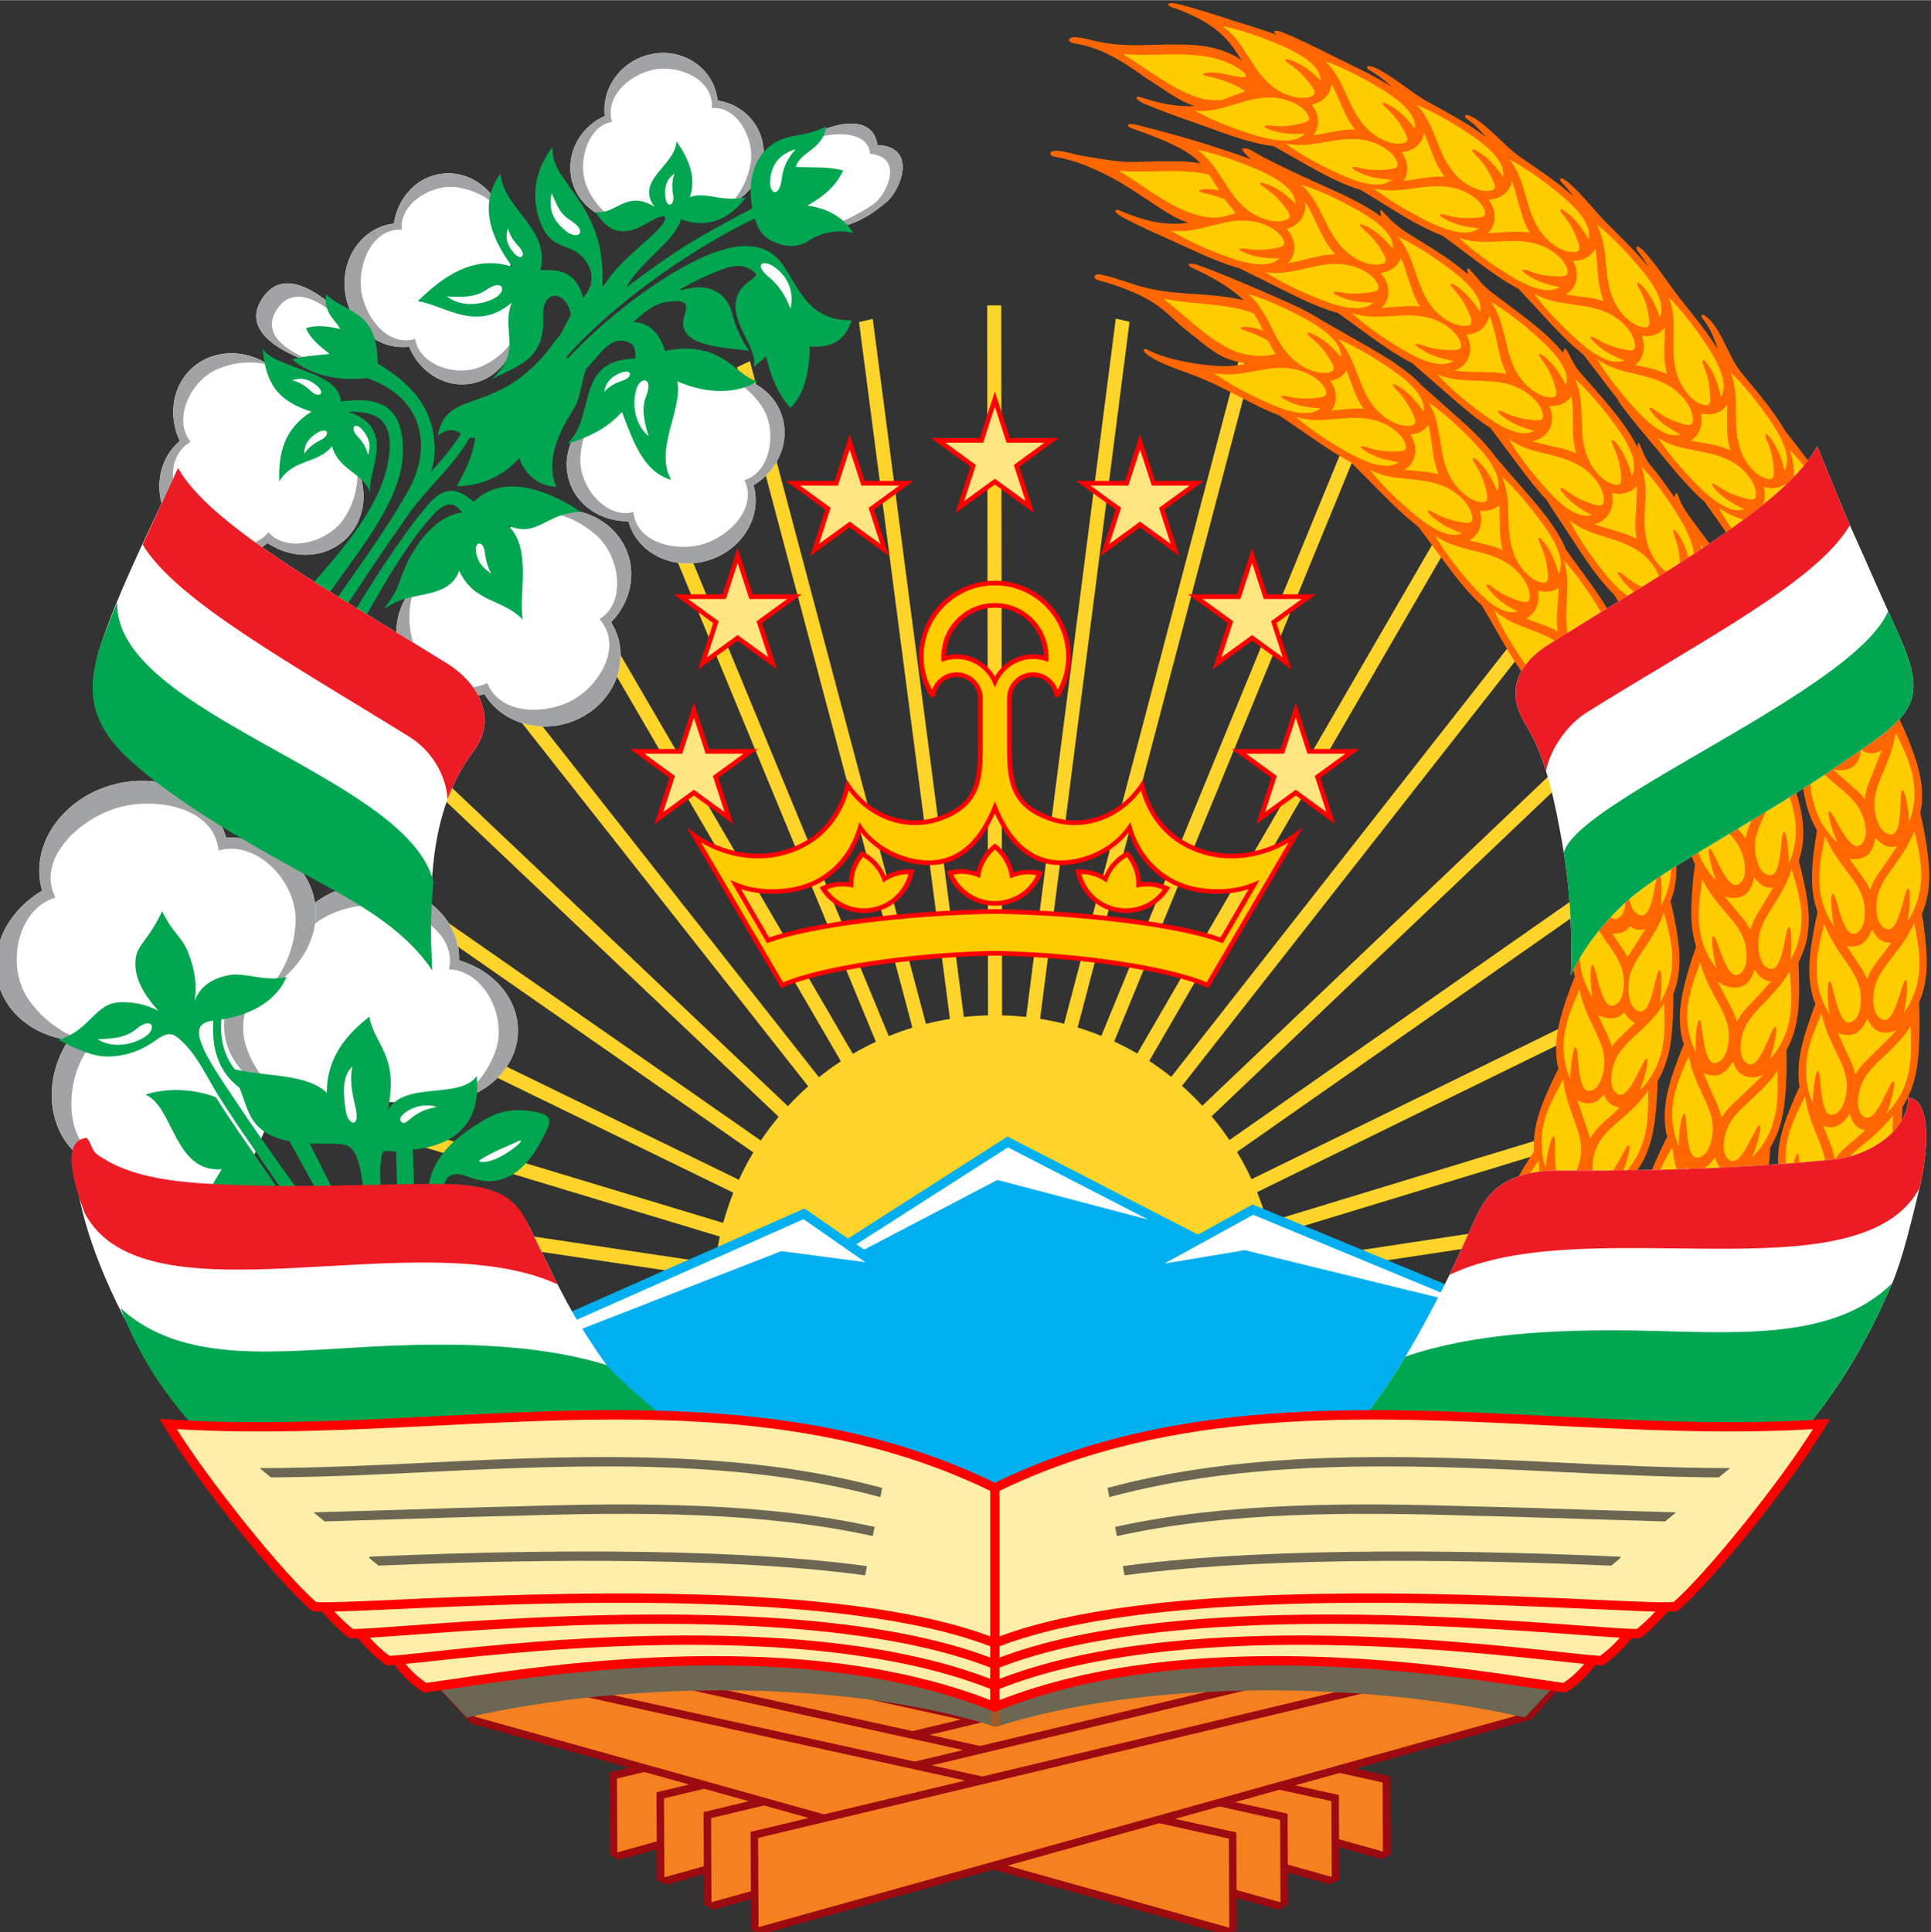 <?xml version="1.0" encoding="UTF-8"?>
<!DOCTYPE svg PUBLIC "-//W3C//DTD SVG 1.1//EN" "http://www.w3.org/Graphics/SVG/1.1/DTD/svg11.dtd">
<!-- Creator: CorelDRAW 2018 (64-Bit) -->
<svg xmlns="http://www.w3.org/2000/svg" xml:space="preserve" width="2043px" height="2044px" version="1.1" style="shape-rendering:geometricPrecision; text-rendering:geometricPrecision; image-rendering:optimizeQuality; fill-rule:evenodd; clip-rule:evenodd"
viewBox="0 0 204300 204360"
 xmlns:xlink="http://www.w3.org/1999/xlink"
 xmlns:dc="http://purl.org/dc/elements/1.1/"
 xmlns:cc="http://creativecommons.org/ns#"
 xmlns:rdf="http://www.w3.org/1999/02/22-rdf-syntax-ns#"
 xmlns:svg="http://www.w3.org/2000/svg"
 xmlns:sodipodi="http://sodipodi.sourceforge.net/DTD/sodipodi-0.dtd"
 xmlns:inkscape="http://www.inkscape.org/namespaces/inkscape"
 inkscape:version="0.48.2 r9819"
 sodipodi:docname="Coat_of_arms_of_Tajikistan.svg">
 <rect x="0" y="0" width="204300" height="204360" fill="#333333" stroke="none"/>
 <defs>
  <style type="text/css">
   <![CDATA[
    .fil13 {fill:#00A650}
    .fil2 {fill:#6C6753}
    .fil3 {fill:#A05A2C}
    .fil12 {fill:#A1A3A5}
    .fil14 {fill:#ED1C24}
    .fil15 {fill:red}
    .fil4 {fill:#FFD42A}
    .fil16 {fill:#FFEEAA}
    .fil11 {fill:white}
    .fil8 {fill:#00AFEF;fill-rule:nonzero}
    .fil18 {fill:#6C6753;fill-rule:nonzero}
    .fil0 {fill:#9D0A0F;fill-rule:nonzero}
    .fil1 {fill:#F58020;fill-rule:nonzero}
    .fil5 {fill:red;fill-rule:nonzero}
    .fil10 {fill:#FF6600;fill-rule:nonzero}
    .fil7 {fill:#FFCC00;fill-rule:nonzero}
    .fil6 {fill:#FFE680;fill-rule:nonzero}
    .fil17 {fill:#FFEEAA;fill-rule:nonzero}
    .fil9 {fill:white;fill-rule:nonzero}
   ]]>
  </style>
 </defs>
 <g id="Слой_x0020_1">
  <sodipodi:namedview pagecolor="#ffffff" bordercolor="#666666" borderopacity="1" objecttolerance="10" gridtolerance="10" guidetolerance="10" inkscape:pageopacity="0" inkscape:pageshadow="2" inkscape:window-width="1600" inkscape:window-height="848" id="namedview391" showgrid="false" fit-margin-top="0" fit-margin-left="0" fit-margin-right="0" fit-margin-bottom="0" inkscape:zoom="0.70710678" inkscape:cx="533.27105" inkscape:cy="329.091" inkscape:window-x="-8" inkscape:window-y="-8" inkscape:window-maximized="1" inkscape:current-layer="svg2"/>
  <g id="g4852">
   <path id="_155366448" class="fil0" d="M147107 196165l-38 -8278 -3681 -811 18647 -5201 3816 -4213c-20334,-278 -40750,-1648 -61090,-2608l-58372 3515 3485 3750 16701 4671 -2099 502 40 8711 986 520 3981 -1111 15 3218 996 526 3971 -1108 15 3209 1007 531 3959 -1104 15 3201 1019 537 24601 -6862 24712 6912 1059 -520 -16 -3390 4407 1233 1028 -505 -16 -3413 4437 1241 997 -491 -16 -3437 4468 1250 966 -475z" inkscape:connector-curvature="0"/>
   <path id="_155366376" class="fil1" d="M164109 178506l-2437 2633 -81419 22709 -44 -9438 69419 -16588 14481 684 0 0zm-17386 -821l-42792 10226 -5343 -1177 39567 -9454 8568 405 0 0zm-67281 22363l-4171 1164 -41 -8895 5602 -1339 4729 1323 -6148 1469 29 6278zm55811 -22905l-6988 1670 -24570 5872 -5344 -1177 28330 -6770 8572 405 0 0zm-60792 20269l-4172 1163 -38 -8351 4251 -1016 4730 1322 -4798 1147 27 5735zm-4982 -2636l-4172 1164 -36 -7809 2903 -693 4729 1322 -3448 824 24 5192zm54302 -18175l-20324 4858 -5343 -1177 17098 -4085 8569 404 0 0z" inkscape:connector-curvature="0"/>
   <path id="_153885088" class="fil1" d="M92537 176708l8882 1955 -5112 1222 -11382 -2506 7612 -671 0 0zm49196 10830l4547 1001 33 7311 -4644 -1299 -22 -4685 -4617 -1017 4703 -1311 0 0zm-59488 -9923l19412 4274 -5113 1221 -21913 -4824 7614 -671zm53129 11696l5484 1208 37 8018 -4644 -1299 -25 -5392 -5555 -1223 4703 -1312 0 0zm-63424 -10788l29945 6592 -5114 1222 -32447 -7143 7616 -671zm57065 12562l6421 1414 41 8724 -4645 -1299 -28 -6098 -6493 -1429 4704 -1312 0 0zm-79688 -10568l977 1085 36872 10313 14955 -3574 -40477 -8911 -12327 1087 0 0zm57254 16825l23477 6567 -43 -9430 -7360 -1620 -16074 4483 0 0z" inkscape:connector-curvature="0"/>
   <path id="path3377" class="fil2" d="M105348 182666c15218,-4894 38177,-5053 55977,-988l4569 -4900c-20530,-2014 -40639,-3067 -60546,-3067 -19907,0 -40016,1053 -60547,3067l4570 4900c17800,-4065 40759,-3905 55977,988z" inkscape:connector-curvature="0"/>
   <polygon id="_155417440" class="fil3" points="105843,182512 105347,182666 104852,182511 104852,180031 105843,180031 "/>
  </g>
  <path id="sun" class="fil4" d="M106016 107392c861,20 1712,78 2553,170l9481 -73878c487,107 972,220 1455,339l-9463 73737c859,137 1707,311 2540,519l18476 -70156c457,214 911,434 1363,659l-18407 69895c853,259 1688,557 2506,889l26419 -64325c411,305 820,614 1226,928l-26282 63990c835,389 1649,815 2440,1277l33014 -56954c355,375 709,752 1060,1134l-32809 56601c803,524 1580,1086 2327,1683l38165 -48648c295,426 586,858 876,1291l-37903 48314c751,664 1469,1365 2150,2100l41930 -39909c235,459 467,923 697,1388l-41644 39637c673,802 1304,1640 1891,2511l43155 -30197 852 1218 -43208 30234c562,931 1074,1896 1533,2890l40938 -20042 653 1334 -41001 20073c418,1037 778,2103 1078,3194l39393 -11994 433 1422 -39467 12016c208,938 372,1892 491,2861l38660 -5847 222 1469 -68502 10359 -68524 -10212 219 -1470 38673 5765c116,-969 279,-1924 485,-2862l-39493 -11932 430 -1422 39419 11909c297,-1091 655,-2158 1071,-3196l-41044 -19986 650 -1335 40981 19954c457,-995 966,-1961 1526,-2893l-43272 -30141 849 -1220 43220 30105c584,-872 1214,-1712 1885,-2516l-41728 -39547c228,-466 459,-930 694,-1390l42015 39819c679,-736 1396,-1439 2145,-2104l-38006 -48233c289,-433 579,-867 873,-1293l38270 48567c745,-599 1521,-1163 2323,-1688l-32930 -56531c349,-384 702,-761 1057,-1137l33136 56883c790,-463 1603,-891 2437,-1281l-26419 -63934c406,-315 813,-625 1224,-931l26557 64268c817,-334 1652,-633 2504,-895l-18557 -69855c452,-226 906,-447 1362,-661l18626 70116c833,-211 1680,-386 2539,-525l-9620 -73716c482,-120 967,-234 1453,-342l9640 73857c841,-93 1692,-153 2553,-175l-81 -75098c248,-3 495,-13 743,-13 249,-1 495,8 743,12l81 75097z" inkscape:connector-curvature="0"/>
  <g id="g4743">
   <g id="g4737">
    <polygon id="_157250192" class="fil5" points="138693,79218 143863,79218 139681,82257 141278,87173 137096,84135 132914,87173 134511,82257 130329,79218 135499,79218 137096,74301 " inkscape:connector-curvature="0"/>
    <polygon id="_157249688" class="fil6" points="135859,79713 131853,79713 135093,82068 133856,85877 137096,83523 140336,85877 139099,82068 142339,79713 138334,79713 137096,75904 "/>
   </g>
   <g id="g4733">
    <polygon id="_157250120" class="fil5" points="134070,62852 139240,62852 135058,65890 136655,70807 132473,67768 128290,70807 129888,65890 125706,62852 130875,62852 132473,57935 " inkscape:connector-curvature="0"/>
    <polygon id="_157249616" class="fil6" points="133710,63347 132473,59538 131235,63347 127230,63347 130470,65701 129232,69510 132473,67156 135713,69510 134475,65701 137715,63347 "/>
   </g>
   <g id="g4729">
    <polygon id="_157250048" class="fil5" points="122217,50853 127387,50853 123205,53891 124802,58808 120620,55769 116438,58808 118035,53891 113853,50853 119023,50853 120620,45936 " inkscape:connector-curvature="0"/>
    <polygon id="_157249544" class="fil6" points="121858,51348 120620,47539 119382,51348 115377,51348 118617,53702 117380,57511 120620,55157 123860,57511 122623,53702 125863,51348 "/>
   </g>
   <g id="g4725">
    <polygon id="_157249976" class="fil5" points="103659,46316 98489,46316 102671,49355 101074,54272 105256,51233 109439,54272 107841,49355 112023,46316 106854,46316 105256,41400 " inkscape:connector-curvature="0"/>
    <polygon id="_157249472" class="fil6" points="104019,46812 105256,43003 106494,46812 110499,46812 107259,49166 108497,52975 105256,50621 102016,52975 103254,49166 100014,46812 "/>
   </g>
   <g id="g4721">
    <polygon id="_157249904" class="fil5" points="88294,50853 83124,50853 87307,53891 85710,58808 89892,55769 94074,58808 92477,53891 96659,50853 91489,50853 89892,45936 " inkscape:connector-curvature="0"/>
    <polygon id="_157249400" class="fil6" points="88654,51348 89892,47539 91129,51348 95135,51348 91895,53702 93132,57511 89892,55157 86652,57511 87889,53702 84649,51348 "/>
   </g>
   <g id="g4715">
    <polygon id="_157249832" class="fil5" points="76442,62852 71272,62852 75454,65890 73857,70807 78039,67768 82222,70807 80624,65890 84806,62852 79636,62852 78039,57935 " inkscape:connector-curvature="0"/>
    <polygon id="_157226544" class="fil6" points="76802,63347 78039,59538 79277,63347 83282,63347 80042,65701 81280,69510 78039,67156 74799,69510 76037,65701 72797,63347 "/>
   </g>
   <g id="g4711">
    <path id="_157249760" class="fil5" d="M71819 79218l-5170 0 4182 3039 -1597 4916c0,0 3913,-2843 4182,-3038 269,195 4182,3038 4182,3038 0,0 -1494,-4600 -1597,-4916 269,-196 4182,-3039 4182,-3039 0,0 -4837,0 -5170,0 -103,-316 -1597,-4917 -1597,-4917l-1597 4917z" inkscape:connector-curvature="0"/>
    <polygon id="_157226472" class="fil6" points="74653,79713 78659,79713 75419,82068 76656,85877 73416,83523 70176,85877 71413,82068 68173,79713 72178,79713 73416,75904 "/>
   </g>
  </g>
  <g id="g4806">
   <path id="_157250624" class="fil5" d="M105256 64268c2821,0 5113,2271 5167,5080 -366,-91 -738,-151 -1117,-151 -1691,0 -3227,920 -4050,2370 -823,-1450 -2358,-2370 -4049,-2370 -380,0 -752,60 -1118,150 53,-2808 2346,-5079 5167,-5079zm-8037 5177c0,616 70,1230 209,1828 201,862 542,1681 1014,2434l503 0 3 -34c96,-1165 1088,-2077 2259,-2077 1250,0 2267,1017 2267,2267l0 4725c0,4091 -204,6472 -4375,7827 -3334,1084 -7119,-352 -9204,-3492l-323 -486 -125 569c-612,2776 -2349,5049 -4767,6237 -4170,2049 -8456,785 -11077,-1083l-943 -671 9987 17035 202 -90c3920,-1756 13555,-3203 22412,-3367 8847,164 18482,1611 22402,3367l203 90 9986 -17035 -942 671c-2622,1868 -6909,3132 -11078,1083 -2417,-1188 -4155,-3461 -4766,-6237l-126 -569 -323 486c-2084,3140 -5869,4576 -9204,3492 -4171,-1355 -4374,-3736 -4374,-7827l0 -4725c0,-1250 1017,-2267 2267,-2267 1170,0 2162,912 2259,2077l3 34 502 0c472,-753 813,-1571 1014,-2434 139,-597 209,-1212 209,-1828 0,-4432 -3605,-8037 -8037,-8037 -4432,0 -8037,3605 -8037,8037l0 0zm8037 16576c1233,2814 3523,5828 7681,5447 2558,-235 4990,-1541 6483,-3432 820,2463 2478,4419 4730,5526 2257,1109 5489,1280 7966,480 -528,909 -2800,4819 -2973,5115 -4502,-1609 -14254,-2841 -23883,-3008 -9637,167 -19389,1399 -23892,3008 -172,-296 -2443,-4206 -2972,-5115 2476,800 5709,629 7966,-480 2251,-1107 3910,-3062 4730,-5526 1493,1891 3925,3197 6483,3432 4158,381 6448,-2633 7681,-5447zm13920 4068c-1065,545 -1878,1443 -2343,2530 -475,-268 -981,-474 -1524,-580 -412,-80 -831,-109 -1247,-87l-287 15 58 282c437,2146 2109,3803 4258,4221 2177,423 4360,-507 5564,-2370l153 -238 -256 -121c-383,-181 -790,-314 -1210,-396 -546,-106 -1094,-105 -1637,-33 -38,-1161 -461,-2277 -1229,-3165l-127 -147 -173 89 0 0zm-14062 -763c-923,725 -1546,1741 -1804,2874 -522,-175 -1062,-282 -1619,-282 -426,0 -851,53 -1264,158l-274 70 105 262c826,2058 2792,3389 5009,3388 2190,0 4147,-1307 4986,-3330l110 -265 -278 -70c-404,-102 -822,-153 -1241,-153 -1,0 -1,0 -2,0 -552,0 -1087,105 -1605,278 -249,-1155 -876,-2191 -1817,-2930l-153 -121 -153 121zm-14078 821c-768,888 -1191,2004 -1229,3165 -543,-72 -1091,-73 -1636,33 -420,82 -827,215 -1211,396l-256 121 154 237c1203,1864 3387,2794 5564,2371 2149,-418 3820,-2075 4258,-4221l57 -282 -287 -15c-416,-22 -836,7 -1247,87 -543,106 -1049,311 -1523,580 -466,-1087 -1279,-1985 -2343,-2530l-173 -89 -128 147 0 0z" inkscape:connector-curvature="0"/>
   <path id="_157250552" class="fil7" d="M90289 93576c0,-33 -1,-67 -1,-100 0,-1032 360,-2022 1000,-2834 944,540 1673,1376 2046,2397l106 290 260 -166c487,-312 1024,-526 1598,-637 268,-53 541,-75 813,-79 -487,1801 -1934,3177 -3784,3537 -1865,362 -3716,-393 -4839,-1899 254,-98 508,-201 777,-254 577,-112 1159,-114 1731,-6l300 57 -7 -306 0 0z" inkscape:connector-curvature="0"/>
   <path id="_157250480" class="fil7" d="M103726 92549c181,-1051 732,-1992 1541,-2689 824,710 1379,1670 1550,2743l49 305 287 -114c538,-213 1106,-321 1690,-320 272,0 537,51 803,98 -824,1664 -2502,2729 -4378,2729 0,0 0,0 -1,0 -1903,0 -3591,-1087 -4405,-2784 274,-50 549,-104 829,-104 587,0 1159,109 1700,324l284 113 51 -301z" inkscape:connector-curvature="0"/>
   <path id="_157250408" class="fil7" d="M117179 93039c373,-1021 1101,-1857 2046,-2397 639,812 999,1802 999,2833 0,34 0,68 -1,101l-7 306 301 -57c572,-108 1154,-106 1731,6 269,53 522,156 777,255 -1123,1505 -2974,2261 -4840,1898 -1849,-360 -3297,-1735 -3783,-3537 272,4 544,27 813,79 573,111 1111,326 1598,637l260 166 106 -290 0 0z" inkscape:connector-curvature="0"/>
   <path id="_157250336" class="fil7" d="M97911 71161c-131,-562 -197,-1139 -197,-1716 0,-4158 3383,-7542 7542,-7542 4158,0 7541,3384 7541,7542 0,579 -65,1156 -196,1715 -146,630 -398,1224 -700,1794 -381,-1078 -1408,-1854 -2596,-1854 -1523,0 -2762,1240 -2762,2763l0 4725c0,3631 0,6766 4716,8298 3391,1102 7202,-250 9460,-3278 735,2695 2489,4897 4894,6079 3929,1931 7946,1052 10707,-564 -916,1561 -8462,14434 -8661,14775 -4088,-1741 -13626,-3164 -22399,-3327 -8781,163 -18319,1586 -22407,3327 -200,-341 -7746,-13214 -8661,-14775 2761,1616 6778,2495 10706,564 2406,-1182 4160,-3384 4895,-6079 2257,3028 6068,4380 9459,3278 4717,-1532 4717,-4667 4717,-8298l0 -4725c0,-1524 -1240,-2763 -2762,-2763 -1188,0 -2215,776 -2597,1854 -302,-570 -553,-1164 -700,-1793l1 0zm1673 -1716l11 561 318 -108c417,-136 852,-205 1294,-205 1657,0 3158,982 3822,2502l227 519 228 -519c664,-1520 2164,-2502 3822,-2502 440,0 876,69 1294,205l318 104 11 -557c0,-3127 -2545,-5672 -5673,-5672 -3128,0 -5672,2545 -5672,5672l0 0zm5442 15870c-1109,2790 -3294,6036 -7406,5659 -2583,-237 -5040,-1613 -6413,-3590l-299 -430 -143 504c-721,2539 -2362,4549 -4621,5659 -2340,1150 -5790,1252 -8203,242l-680 -285 3886 6688 196 -73c4297,-1599 14356,-2879 23918,-3044 9552,165 19610,1445 23909,3044l195 73 3886 -6688 -680 285c-2413,1010 -5863,908 -8203,-242 -2259,-1110 -3900,-3120 -4621,-5659l-143 -504 -298 430c-1374,1977 -3831,3353 -6414,3590 -4112,378 -6297,-2869 -7406,-5659l-230 -580 -230 580 0 0z" inkscape:connector-curvature="0"/>
  </g>
  <g id="g4378">
   <polygon id="_157225392" class="fil8" points="89718,131004 85112,127819 56882,140321 57013,158585 158104,158585 158104,137991 132530,127394 132321,127509 126751,130587 106591,120214 106350,120368 "/>
   <path id="_157225320" class="fil9" d="M56890 141426l7 951 25751 -10039 8907 1167 -6535 -4545 -28130 12466 0 0zm49754 -20070l14845 7650 -15963 -4202 -14081 7364 -844 -553 16043 -10259 0 0zm25948 7135l23385 9690 -24275 -5946 -8494 1411 9384 -5155z" inkscape:connector-curvature="0"/>
  </g>
  <g id="g4539">
   <path id="_156930208" class="fil10" d="M173146 123886c-98,613 -292,1470 -461,2315 -602,2452 -1219,4965 -2711,6943 -348,494 -847,1029 -1433,1497l-2 14 -3 12c-1357,1193 -3075,1837 -4432,839l-7 -5c-124,-107 -233,-230 -328,-366 -217,-346 -355,-833 -384,-1398 -509,530 -1073,866 -1565,967 -163,26 -328,33 -492,17l-8 -2c-1659,-289 -2383,-1975 -2462,-3780l7 -10 8 -11c-67,-747 -27,-1477 89,-2070 395,-2447 1781,-4631 3135,-6763l205 -297c-34,-389 -38,-760 -14,-1093 99,-2477 1214,-4811 2302,-7090 97,-183 195,-367 290,-550 -143,-562 -219,-1113 -230,-1590 -141,-2475 744,-4906 1607,-7278 123,-297 244,-597 361,-887 -19,-78 -35,-155 -49,-231 -539,-2420 -60,-4961 409,-7443l54 -233c-119,-250 -220,-494 -298,-725 -874,-2319 -758,-4904 -643,-7426 77,-872 132,-1762 214,-2380 50,-374 294,-987 580,-328 164,374 269,1119 637,1902 380,816 1108,1788 2084,2818 618,732 1269,1435 1912,2141 62,69 120,138 177,208 65,-128 134,-257 208,-385 490,-821 986,-1642 1445,-2481 749,-1206 1267,-2304 1476,-3179 203,-841 157,-1592 242,-1992 148,-702 510,-151 634,206 203,588 437,1450 687,2288 618,2448 1251,4957 859,7404 -70,560 -241,1214 -506,1858 68,277 138,562 209,844 512,2473 1038,5005 542,7434 -81,477 -238,1021 -466,1565 3,276 7,558 12,840 -61,2524 -123,5111 -1157,7364 -128,307 -300,637 -507,969 -7,301 -14,612 -19,922 -150,2521 -301,5103 -1412,7319 -192,414 -463,866 -796,1307l0 0z" inkscape:connector-curvature="0"/>
   <path id="_156930136" class="fil10" d="M139960 33932c-424,-277 -847,-522 -1232,-737 -1753,-978 -4090,-1931 -5609,-2596 -1873,-820 -4455,-1900 -6392,-2584 -389,-137 -858,-198 -913,-90 -108,180 148,303 484,462 1707,808 3870,1944 5282,3363 -1373,-360 -2821,-481 -4316,-610 -1061,-81 -2127,-133 -3186,-238 -1009,-100 -2140,-276 -3541,-665 -864,-240 -3268,-1126 -4162,-1226 -644,-72 -901,426 -52,656 1735,442 3881,1213 5585,2266 1324,819 2290,1881 3172,2634 1476,1125 2769,2340 4122,3055 712,377 1719,686 2747,821 -830,159 -1668,288 -2470,276 -2169,-31 -5909,-642 -7820,-1622 -330,-169 -584,-298 -661,-102 -52,110 282,445 628,670 1666,1082 3607,1526 5953,2536 2204,950 4808,2476 6601,3248 348,150 730,307 1134,456 657,451 1317,896 1973,1343 1370,936 3417,2411 5176,3379 140,77 285,156 436,236 652,661 1313,1313 1967,1968 1172,1174 2909,3005 4456,4283 227,187 471,384 731,581 515,696 1038,1387 1554,2078 994,1329 2451,3389 3802,4874 396,436 861,924 1374,1381 309,534 620,1067 928,1600 831,1438 2036,3653 3203,5288 1012,1418 2574,3374 4395,3596 1480,180 2661,-747 2849,-2195 31,-242 39,-490 28,-734 80,29 162,57 243,82 1399,422 2727,-277 3168,-1701 543,-1752 -602,-3977 -1482,-5482 -1013,-1733 -2542,-3741 -3513,-5086 -311,-431 -621,-864 -932,-1296 -409,-1062 -1083,-2086 -1653,-2889 -1162,-1637 -2862,-3501 -3948,-4756 -589,-680 -1175,-1367 -1770,-2046 -463,-661 -996,-1266 -1463,-1771 -1364,-1473 -3291,-3102 -4530,-4206 -653,-582 -1304,-1170 -1962,-1750 -715,-791 -1611,-1472 -2358,-2001 -78,-55 -158,-111 -238,-167l-110 -84c-125,-96 -265,-185 -395,-254 -1520,-995 -3323,-1975 -4554,-2681 -907,-521 -1813,-1051 -2729,-1563l0 0z" inkscape:connector-curvature="0"/>
   <path id="_157143496" class="fil10" d="M183913 77877c418,-860 843,-1719 1229,-2595 645,-1265 1067,-2403 1203,-3292 130,-855 21,-1600 71,-2005 88,-712 496,-194 649,151 253,569 559,1408 879,2222 823,2387 1667,4833 1484,7304 -19,481 -106,1035 -260,1600l54 135c844,2380 1708,4818 1547,7292 -19,604 -141,1325 -375,2038l6 11 5 13c-29,104 -59,206 -92,308 47,170 96,340 144,511 589,2455 1191,4971 770,7414 -83,598 -281,1302 -587,1987l4 12 3 13c-110,279 -236,551 -377,807 15,238 31,480 48,722 68,2523 138,5110 -778,7413 -126,348 -302,726 -520,1105 14,587 5,1329 11,2059 -90,2522 -182,5108 -1241,7350 -126,291 -291,601 -488,914 -30,612 -117,1438 -183,2250 -312,2505 -632,5073 -1883,7212 -288,531 -721,1120 -1249,1654l0 13 -1 13c-1209,1343 -2841,2183 -4305,1349l-6 -3c-137,-92 -260,-201 -370,-326 -256,-318 -451,-786 -544,-1344 -444,586 -965,985 -1441,1143 -159,45 -323,70 -486,74l-8 0c-1682,-94 -2599,-1684 -2887,-3467l6 -11 7 -11c-155,-735 -200,-1464 -153,-2067 106,-2476 1228,-4807 2323,-7082 90,-169 180,-339 268,-507 -166,-625 -249,-1241 -255,-1767 -113,-2476 800,-4897 1690,-7260 110,-258 219,-519 324,-773 -204,-613 -326,-1223 -365,-1748 -267,-2464 492,-4937 1233,-7351 148,-417 291,-840 428,-1231 -738,-2333 -509,-4879 -286,-7365 61,-455 116,-915 170,-1339 -43,-93 -84,-186 -120,-276 -1015,-2262 -1056,-4848 -1097,-7373 11,-381 17,-765 24,-1129 -114,-214 -210,-424 -290,-624 -995,-2271 -1013,-4858 -1032,-7383 32,-874 41,-1766 89,-2387 31,-376 243,-1001 563,-359 183,366 327,1104 735,1868 423,793 1200,1726 2229,2703 656,698 1342,1367 2023,2039 360,364 658,743 903,1126 96,-563 275,-1151 557,-1750l0 0z" inkscape:connector-curvature="0"/>
   <path id="_157143424" class="fil10" d="M132342 16824c-1607,-611 -3398,-1154 -4655,-1566 -1943,-636 -5428,-1577 -7421,-2071 -401,-100 -874,-115 -918,-2 -91,190 177,288 525,413 2020,728 5478,1935 6981,3498 51,53 102,107 152,162 -1437,-248 -2930,-230 -4474,-216 -1064,21 -2131,71 -3194,67 -1014,-4 -3464,-404 -4896,-657 -883,-157 -1858,-510 -2757,-524 -648,-10 -857,510 10,658 3147,489 6818,2552 8990,4076 1576,979 2978,2065 4393,2649 196,80 411,154 641,219 -287,49 -574,85 -856,103 -2165,139 -4209,-464 -6191,-1291 -342,-143 -605,-252 -666,-50 -44,113 315,421 677,618 1804,982 3691,1798 5553,2641 1510,684 3782,1783 5682,2432 380,130 802,266 1244,387 1010,518 2030,1012 3043,1514 1486,736 3718,1914 5594,2628 524,199 1124,412 1754,584 536,386 1074,770 1609,1155 1346,970 3355,2498 5088,3510 353,205 745,425 1162,635 882,790 1784,1558 2675,2332 1254,1087 3117,2788 4752,3952 264,188 551,386 856,584 574,777 1160,1545 1738,2315 996,1326 2458,3383 3812,4866 110,121 227,246 348,374 704,1121 1445,2218 2171,3318 914,1385 2250,3525 3512,5087 413,512 909,1095 1466,1630 365,570 733,1139 1098,1707 896,1396 2203,3556 3443,5134 1078,1370 2728,3251 4557,3389 1487,111 2624,-868 2744,-2324 22,-259 16,-524 -10,-784 62,23 124,45 187,64 1394,437 2730,-248 3186,-1667 561,-1746 -560,-3984 -1424,-5498 -995,-1744 -2503,-3767 -3459,-5122 -737,-1044 -2090,-2718 -2911,-4022 -493,-782 -619,-1595 -796,-1600 -199,-7 -67,722 -347,258 -775,-1083 -1510,-2191 -2183,-2939 -1303,-1447 -1376,-3518 -1603,-2159 -409,-895 -973,-1742 -1460,-2428 -1163,-1637 -2864,-3500 -3951,-4754 -327,-379 -922,-989 -1268,-1608 -677,-1212 -1001,-2278 -1167,-1186 -1783,-2224 -4261,-3896 -6488,-5603 -554,-425 -1534,-1094 -2191,-1843 -1171,-1336 -1647,-2137 -1382,-856 -393,-350 -791,-667 -1154,-945 -1592,-1223 -3766,-2504 -5173,-3383 -448,-279 -1264,-865 -1859,-1460 -1088,-1090 -1210,-1463 -1017,-331 -607,-456 -1249,-847 -1810,-1170 -1740,-1002 -4064,-1985 -5575,-2671 -1861,-844 -4551,-2099 -6388,-3200 -354,-212 -856,-209 -912,-102 -72,117 754,976 913,1073z" inkscape:connector-curvature="0"/>
   <path id="_157143352" class="fil10" d="M195005 73171c255,-922 516,-1843 738,-2775 403,-1361 612,-2556 583,-3455 -28,-866 -271,-1578 -296,-1986 -41,-716 454,-280 668,32 352,512 804,1282 1268,2024 1243,2197 2515,4449 2787,6913 72,508 86,1111 24,1736 193,414 402,873 615,1325 978,2329 1979,4714 1960,7192 13,526 -48,1144 -190,1774 116,514 238,1117 368,1708 437,2487 884,5035 314,7448 -95,473 -268,1008 -511,1543 38,224 78,452 119,679 338,2502 685,5066 22,7454 -93,383 -240,807 -435,1235 42,621 40,1513 61,2388 -47,2524 -96,5111 -1117,7369 -165,401 -402,841 -696,1273 -13,267 -26,540 -36,812 -212,2516 -427,5094 -1592,7281 -266,543 -676,1149 -1182,1704l1 13 0 13c-1154,1390 -2751,2295 -4247,1523l-7 -5c-139,-87 -266,-191 -381,-311 -269,-307 -483,-767 -599,-1321 -421,603 -924,1023 -1394,1200 -158,51 -319,83 -483,94l-8 0c-1684,-26 -2664,-1578 -3023,-3348l4 -11 7 -12c-183,-729 -258,-1456 -236,-2059 7,-2479 1035,-4853 2037,-7170 82,-171 164,-342 245,-512 -56,-328 -88,-643 -96,-931 -153,-2473 718,-4909 1569,-7287 69,-170 137,-341 205,-510 -198,-484 -338,-962 -416,-1389 -530,-2422 -42,-4962 436,-7441 72,-302 141,-606 208,-900 -113,-303 -202,-599 -263,-873 -625,-2398 -236,-4956 145,-7452l62 -324c-112,-185 -210,-369 -294,-544 -1142,-2201 -1328,-4781 -1512,-7299 -16,-514 -40,-1035 -55,-1503l-52 -81c-1391,-2053 -1880,-4593 -2357,-7072 -127,-865 -281,-1745 -345,-2364 -40,-376 56,-1028 487,-454 247,325 523,1025 1062,1702 561,704 1494,1478 2684,2254 772,566 1568,1100 2360,1636 202,140 388,287 564,437 24,-438 95,-898 220,-1373l0 0z" inkscape:connector-curvature="0"/>
   <path id="_157143280" class="fil10" d="M131355 6347c-452,-333 -982,-601 -1664,-876 -2039,-825 -4201,-797 -6475,-776 -1064,21 -2130,71 -3194,67 -1014,-4 -2157,-71 -3588,-325 -884,-157 -1859,-509 -2758,-524 -648,-10 -857,510 11,658 3146,489 5510,2220 7682,3744 1576,979 2978,2066 4393,2648 202,84 426,160 665,228 -1879,129 -3715,-274 -5516,-856 -353,-115 -624,-201 -669,5 -34,116 349,394 727,560 1879,829 3826,1486 5752,2172 1563,556 3917,1463 5864,1952 645,162 1400,331 2173,423 504,284 1009,566 1511,849 1445,816 3609,2113 5444,2927 651,289 1425,608 2229,835 544,333 1089,662 1631,994 1416,865 3534,2236 5339,3114 504,245 1084,511 1696,738 623,466 1251,927 1874,1390 1331,991 3316,2548 5033,3587 345,208 728,431 1136,645 521,564 1048,1123 1570,1684 1129,1215 2800,3107 4301,4439 301,268 638,556 999,839 426,557 855,1111 1280,1666 639,835 1468,1961 2338,3048 67,148 164,316 271,464 1199,1668 2543,3221 3855,4789 1064,1272 2633,3248 4064,4657 301,297 639,619 1005,936 414,587 833,1172 1247,1757 957,1355 2361,3453 3672,4972 1138,1320 2872,3125 4706,3180 1489,43 2582,-986 2636,-2446 9,-232 -5,-467 -35,-699 56,18 113,35 169,50 1412,376 2716,-367 3111,-1803 485,-1770 -733,-3956 -1661,-5432 -1069,-1699 -2663,-3655 -3678,-4966 -551,-714 -1099,-1434 -1656,-2146 -256,-448 -526,-866 -776,-1239 -1118,-1668 -2768,-3577 -3819,-4860 -1297,-1580 -1961,-4144 -3376,-5633 -284,-299 -675,-566 -773,-495 -178,112 -5,338 221,631 630,816 1071,1878 1408,2998 -94,-154 -187,-301 -277,-442 -1084,-1690 -2695,-3633 -3720,-4937 -1264,-1606 -2385,-3433 -3769,-4951 -278,-304 -663,-579 -762,-510 -181,108 -13,338 208,636 343,463 662,948 953,1452l-5 -6c-1271,-1554 -3094,-3299 -4263,-4476 -1440,-1451 -2614,-3064 -4163,-4412 -311,-271 -726,-500 -816,-419 -167,127 26,337 279,607 390,416 748,851 1076,1304 -209,-189 -414,-367 -609,-532 -1532,-1297 -3642,-2681 -5005,-3627 -1680,-1165 -3173,-3122 -4941,-4166 -356,-209 -805,-360 -879,-264 -142,156 87,327 385,547 642,474 1238,1076 1784,1745 -299,-228 -594,-438 -869,-628 -1650,-1143 -3885,-2315 -5333,-3124 -1785,-997 -3573,-2657 -5435,-3524 -374,-174 -835,-280 -900,-177 -125,169 119,316 437,506 739,442 1455,1013 2126,1658 -156,-101 -307,-197 -454,-287 -1706,-1059 -3996,-2118 -5482,-2854 -1833,-906 -3660,-1847 -5563,-2621 -382,-155 -849,-237 -908,-131 -101,152 72,273 334,416 -1625,-608 -3448,-1146 -4723,-1553 -1947,-622 -3894,-1279 -5891,-1759 -401,-97 -874,-108 -918,5 -89,190 180,287 529,410 2026,713 3947,1635 5462,3187 658,675 1211,1519 1737,2357l0 0z" inkscape:connector-curvature="0"/>
  </g>
  <g id="g4361">
   <path id="_157143208" class="fil7" d="M134935 10325c-3057,-303 -5522,1679 -8502,1371 1721,974 3914,1835 6221,2550 1506,466 3161,799 4363,480 392,-105 771,-326 1067,-607 -1308,78 -2670,35 -3935,-498 -672,-283 -345,-428 273,-354 1177,141 2054,57 3191,-208 709,-164 1262,-341 563,-1226 -684,-866 -2044,-1390 -3241,-1508l0 0z" inkscape:connector-curvature="0"/>
   <path id="_157143136" class="fil7" d="M130917 37246c-2873,-1083 -5400,-3814 -7854,-5667 1593,322 3193,436 4805,590 1727,184 3311,393 4792,964 358,575 672,1201 976,1819 -321,-108 -628,-208 -881,-266 -249,-57 -1386,-266 -1487,-9 -60,153 876,409 1104,502 627,257 1218,516 1797,849l118 227c185,376 410,761 671,1138 -54,21 -113,43 -178,65 -1338,452 -3457,-58 -3863,-212l0 0z" inkscape:connector-curvature="0"/>
   <path id="_157143064" class="fil7" d="M137028 39044c-3003,-647 -5677,1044 -8603,400 1600,1163 3682,2267 5893,3238 1444,634 3050,1151 4280,970 402,-59 804,-235 1129,-482 -1309,-70 -2657,-267 -3853,-940 -636,-357 -295,-464 311,-321 1154,273 2035,290 3194,155 723,-84 1293,-196 699,-1155 -582,-938 -1875,-1612 -3050,-1865l0 0z" inkscape:connector-curvature="0"/>
   <path id="_157142992" class="fil7" d="M145720 44516c-2927,-932 -5750,494 -8602,-427 1482,1311 3448,2609 5555,3788 1377,770 2926,1439 4168,1377 406,-21 823,-158 1170,-372 -1296,-196 -2618,-521 -3745,-1305 -599,-417 -249,-490 340,-290 1122,383 1998,484 3165,461 727,-14 1305,-72 806,-1083 -489,-989 -1711,-1784 -2857,-2149l0 0z" inkscape:connector-curvature="0"/>
   <path id="_157142920" class="fil7" d="M153288 51681c-2702,-1461 -5742,-585 -8372,-2020 1212,1563 2902,3205 4753,4755 1209,1013 2607,1958 3839,2128 402,56 837,-2 1218,-147 -1236,-434 -2475,-999 -3436,-1980 -511,-520 -153,-528 388,-221 1032,585 1872,847 3024,1042 717,121 1296,172 993,-914 -296,-1063 -1349,-2072 -2407,-2644l0 1z" inkscape:connector-curvature="0"/>
   <path id="_157142848" class="fil7" d="M159822 59813c-2466,-1830 -5600,-1396 -7999,-3191 977,1720 2416,3585 4028,5383 1053,1175 2302,2310 3497,2653 390,113 829,118 1227,28 -1162,-605 -2308,-1341 -3120,-2448 -432,-589 -77,-545 416,-164 938,726 1733,1104 2845,1462 692,222 1258,354 1113,-764 -142,-1094 -1041,-2242 -2007,-2959l0 0z" inkscape:connector-curvature="0"/>
   <path id="_157142776" class="fil7" d="M165630 68619c-2235,-2107 -5398,-2044 -7569,-4109 768,1823 1978,3845 3367,5820 908,1290 2014,2564 3161,3046 375,157 810,214 1215,171 -1083,-737 -2134,-1603 -2810,-2798 -360,-635 -13,-550 432,-114 846,831 1591,1301 2653,1786 662,302 1208,500 1195,-627 -12,-1104 -769,-2349 -1644,-3175l0 0z" inkscape:connector-curvature="0"/>
   <path id="_157142704" class="fil7" d="M166090 67845c-1008,-2901 344,-5761 -651,-8587 1348,1447 2698,3378 3931,5454 806,1356 1514,2887 1485,4130 -10,407 -136,827 -341,1180 -230,-1291 -589,-2604 -1402,-3710 -433,-588 -497,-236 -281,348 411,1112 535,1984 543,3152 4,727 -38,1306 -1062,833 -1002,-463 -1828,-1664 -2223,-2800l1 0z" inkscape:connector-curvature="0"/>
   <path id="_157142632" class="fil7" d="M160304 58917c-1260,-2801 -166,-5769 -1406,-8497 1471,1322 2985,3127 4397,5086 922,1280 1763,2742 1844,3983 26,406 -63,836 -236,1205 -343,-1265 -817,-2542 -1724,-3571 -483,-548 -516,-192 -249,371 508,1071 708,1929 819,3091 69,724 77,1305 -984,925 -1039,-373 -1968,-1497 -2461,-2593l0 0z" inkscape:connector-curvature="0"/>
   <path id="_157141000" class="fil7" d="M153633 50792c-1611,-2615 -910,-5699 -2493,-8244 1630,1122 3365,2715 5018,4475 1080,1150 2103,2492 2343,3712 79,399 46,836 -77,1225 -504,-1210 -1139,-2415 -2172,-3319 -549,-480 -536,-123 -199,400 642,997 952,1822 1212,2960 162,709 246,1284 -856,1044 -1078,-235 -2145,-1229 -2776,-2253z" inkscape:connector-curvature="0"/>
   <path id="_157140928" class="fil7" d="M145705 43404c-2114,-2228 -2061,-5391 -4133,-7555 1826,762 3851,1965 5830,3349 1293,903 2570,2006 3056,3151 158,374 216,809 175,1215 -741,-1081 -1610,-2130 -2807,-2802 -636,-357 -550,-10 -112,432 833,844 1305,1588 1794,2648 304,661 504,1206 -624,1197 -1103,-8 -2351,-762 -3179,-1635l0 0z" inkscape:connector-curvature="0"/>
   <path id="_157140856" class="fil7" d="M136969 38137c-2342,-1987 -2630,-5137 -4923,-7067 1897,562 4040,1540 6157,2701 1383,759 2771,1718 3377,2804 198,355 303,781 306,1189 -854,-995 -1831,-1944 -3093,-2483 -671,-287 -547,49 -65,442 920,749 1469,1437 2069,2439 374,624 631,1145 -491,1257 -1098,110 -2420,-504 -3337,-1282l0 0z" inkscape:connector-curvature="0"/>
   <path id="_157140784" class="fil7" d="M126815 22774c-2978,-747 -5802,-3170 -8452,-4728 1619,136 3222,65 4840,34 1680,-16 3227,8 4718,369 371,548 716,1124 1059,1677 -230,-47 -447,-86 -633,-107 -253,-28 -1407,-105 -1478,162 -42,159 917,306 1154,372 534,150 1045,305 1549,501 137,203 1176,1451 1145,1466 -1414,496 -2321,650 -3902,254z" inkscape:connector-curvature="0"/>
   <path id="_157140712" class="fil7" d="M132422 23374c-3040,-440 -5592,1430 -8555,988 1676,1051 3828,2009 6100,2827 1484,534 3122,939 4337,675 397,-87 786,-291 1093,-558 -1310,19 -2668,-85 -3908,-674 -659,-313 -326,-443 288,-342 1170,194 2050,150 3198,-64 715,-133 1276,-285 617,-1200 -644,-896 -1980,-1480 -3170,-1652l0 0z" inkscape:connector-curvature="0"/>
   <path id="_157140640" class="fil7" d="M142454 27988c-3027,-517 -5626,1287 -8577,771 1649,1092 3776,2105 6027,2980 1470,571 3097,1019 4318,785 399,-77 793,-271 1107,-530 -1310,-15 -2665,-153 -3890,-773 -651,-330 -314,-451 297,-334 1165,223 2045,201 3198,17 719,-115 1283,-253 648,-1185 -622,-912 -1942,-1529 -3128,-1731l0 0z" inkscape:connector-curvature="0"/>
   <path id="_157140568" class="fil7" d="M151611 33732c-2902,-1005 -5761,349 -8588,-644 1448,1348 3380,2696 5457,3927 1357,805 2888,1513 4132,1482 406,-10 826,-137 1179,-342 -1291,-228 -2605,-587 -3711,-1399 -588,-432 -236,-497 347,-281 1113,410 1985,534 3153,540 727,5 1306,-39 833,-1062 -464,-1001 -1666,-1827 -2802,-2220l0 -1z" inkscape:connector-curvature="0"/>
   <path id="_157140496" class="fil7" d="M160549 40971c-2800,-1263 -5769,-171 -8496,-1415 1321,1473 3124,2989 5082,4403 1279,923 2741,1766 3982,1847 405,27 835,-62 1205,-234 -1265,-344 -2542,-819 -3570,-1728 -547,-483 -191,-516 371,-248 1071,509 1929,710 3091,822 724,69 1305,78 925,-983 -372,-1039 -1494,-1970 -2590,-2464l0 0z" inkscape:connector-curvature="0"/>
   <path id="_157140424" class="fil7" d="M167653 49601c-2471,-1825 -5604,-1384 -8007,-3174 981,1718 2424,3580 4040,5375 1055,1172 2306,2304 3502,2645 391,112 830,116 1227,25 -1163,-603 -2311,-1337 -3125,-2442 -432,-587 -77,-544 416,-164 939,723 1735,1101 2848,1455 693,221 1259,352 1111,-766 -144,-1094 -1045,-2240 -2013,-2954l1 0z" inkscape:connector-curvature="0"/>
   <path id="_157140352" class="fil7" d="M173847 58651c-2357,-1970 -5510,-1719 -7800,-3651 875,1774 2203,3720 3707,5609 983,1233 2164,2439 3337,2851 383,135 821,166 1224,100 -1126,-672 -2227,-1474 -2973,-2627 -396,-612 -44,-547 425,-139 894,779 1666,1204 2755,1625 678,262 1235,427 1155,-697 -77,-1101 -908,-2300 -1830,-3071l0 0z" inkscape:connector-curvature="0"/>
   <path id="_157140280" class="fil7" d="M179888 67183c-2329,-2002 -5486,-1793 -7750,-3755 852,1785 2153,3749 3633,5658 966,1246 2130,2467 3297,2896 382,140 819,176 1222,115 -1115,-687 -2206,-1503 -2936,-2665 -389,-618 -38,-549 426,-134 884,791 1650,1226 2733,1661 675,272 1230,444 1165,-681 -63,-1102 -877,-2312 -1790,-3095l0 0z" inkscape:connector-curvature="0"/>
   <path id="_157140208" class="fil7" d="M180462 66196c-977,-2912 405,-5757 -560,-8594 1334,1461 2662,3406 3874,5495 791,1365 1483,2903 1441,4146 -14,406 -145,825 -353,1176 -216,-1293 -562,-2610 -1364,-3725 -426,-592 -494,-241 -284,345 400,1117 514,1990 510,3158 -2,727 -52,1306 -1070,822 -997,-473 -1811,-1683 -2194,-2823l0 0z" inkscape:connector-curvature="0"/>
   <path id="_157140136" class="fil7" d="M174431 57905c-1048,-2887 265,-5765 -769,-8578 1368,1429 2744,3341 4006,5400 824,1345 1554,2866 1542,4110 -4,406 -125,828 -325,1184 -247,-1288 -625,-2596 -1453,-3691 -441,-581 -500,-229 -276,352 427,1106 562,1976 586,3144 15,727 -20,1307 -1050,848 -1008,-449 -1851,-1638 -2261,-2769l0 0z" inkscape:connector-curvature="0"/>
   <path id="_157140064" class="fil7" d="M168052 48570c-1261,-2801 -168,-5769 -1410,-8496 1472,1321 2987,3125 4400,5084 923,1279 1765,2741 1845,3982 27,406 -62,835 -234,1205 -344,-1265 -818,-2541 -1727,-3571 -482,-547 -515,-190 -248,372 508,1071 709,1929 820,3091 70,724 78,1305 -983,924 -1039,-372 -1969,-1495 -2463,-2591z" inkscape:connector-curvature="0"/>
   <path id="_157132680" class="fil7" d="M160832 39951c-1801,-2488 -1329,-5616 -3096,-8037 1708,998 3556,2459 5335,4092 1162,1066 2282,2329 2612,3528 107,392 107,830 14,1227 -592,-1169 -1315,-2324 -2412,-3149 -583,-438 -543,-82 -168,414 714,947 1084,1746 1427,2862 215,695 340,1263 -776,1104 -1093,-155 -2230,-1067 -2935,-2041l-1 0z" inkscape:connector-curvature="0"/>
   <path id="_157132608" class="fil7" d="M151706 32702c-2029,-2306 -1857,-5465 -3846,-7706 1796,831 3774,2109 5700,3566 1258,952 2493,2102 2935,3264 144,380 186,817 130,1221 -700,-1108 -1529,-2189 -2700,-2906 -622,-381 -549,-31 -129,428 801,874 1245,1635 1693,2714 280,671 459,1224 -668,1172 -1102,-50 -2321,-850 -3115,-1753l0 0z" inkscape:connector-curvature="0"/>
   <path id="_157132536" class="fil7" d="M142480 26642c-2316,-2018 -2562,-5172 -4830,-7131 1890,586 4020,1593 6121,2782 1373,777 2748,1755 3340,2848 193,358 292,785 290,1193 -840,-1006 -1805,-1968 -3060,-2524 -667,-295 -548,42 -71,442 910,760 1450,1456 2037,2466 365,629 616,1153 -508,1251 -1099,95 -2413,-537 -3319,-1327l0 0z" inkscape:connector-curvature="0"/>
   <path id="_157132464" class="fil7" d="M132245 22391c-2523,-1753 -3113,-4861 -5581,-6560 1943,376 4170,1143 6389,2096 1449,622 2924,1443 3631,2466 231,334 377,748 419,1154 -945,-908 -2009,-1759 -3318,-2174 -695,-221 -540,101 -22,446 987,657 1601,1289 2294,2229 432,585 738,1078 -367,1298 -1083,216 -2458,-269 -3445,-955z" inkscape:connector-curvature="0"/>
   <path id="_157132392" class="fil7" d="M127242 10432c-2978,-747 -5802,-3170 -8452,-4728 1619,135 3222,65 4840,33 2188,-20 4154,27 6058,797 1474,596 2121,1239 2123,1427 9,507 -1997,-167 -3037,-284 -253,-29 -1408,-105 -1478,162 -42,158 917,306 1154,372 1050,294 2010,607 3008,1217 126,77 209,154 230,239 -81,28 -161,56 -240,85 -723,249 -1478,557 -2241,823 -899,31 -1722,-83 -1965,-143l0 0z" inkscape:connector-curvature="0"/>
   <path id="_157132320" class="fil7" d="M134893 9327c-2515,-1763 -3091,-4874 -5552,-6584 1941,385 4164,1162 6380,2123 1446,629 2917,1456 3620,2481 230,336 373,750 414,1156 -941,-912 -2002,-1767 -3308,-2188 -695,-223 -541,99 -24,447 984,660 1595,1295 2284,2238 430,587 734,1082 -373,1297 -1083,211 -2456,-280 -3441,-970z" inkscape:connector-curvature="0"/>
   <path id="_157132248" class="fil7" d="M162937 25905c-2886,-1050 -5766,260 -8577,-776 1427,1370 3338,2747 5396,4011 1344,825 2865,1556 4108,1545 407,-4 829,-125 1185,-324 -1287,-249 -2596,-627 -3689,-1457 -582,-440 -229,-500 351,-275 1107,428 1977,564 3144,589 727,15 1307,-19 849,-1049 -448,-1009 -1637,-1853 -2767,-2264l0 0z" inkscape:connector-curvature="0"/>
   <path id="_157132176" class="fil7" d="M163184 24742c-1915,-2400 -1592,-5547 -3470,-7882 1753,916 3668,2289 5522,3836 1211,1011 2388,2219 2774,3401 126,387 147,825 71,1226 -646,-1140 -1422,-2260 -2557,-3032 -603,-410 -547,-57 -149,421 758,912 1165,1693 1561,2792 246,684 399,1245 -724,1139 -1099,-103 -2277,-961 -3028,-1901l0 0z" inkscape:connector-curvature="0"/>
   <path id="_157132104" class="fil7" d="M170905 32108c-1447,-2709 -557,-5744 -1980,-8381 1557,1219 3191,2917 4733,4775 1007,1214 1945,2616 2110,3849 54,403 -6,837 -153,1218 -428,-1239 -988,-2481 -1963,-3446 -519,-513 -528,-156 -224,387 580,1034 838,1877 1028,3029 118,718 166,1296 -919,989 -1061,-302 -2065,-1359 -2632,-2420l0 0z" inkscape:connector-curvature="0"/>
   <path id="_157132032" class="fil7" d="M177569 40001c-1126,-2857 106,-5770 -1004,-8553 1407,1390 2834,3264 4153,5287 861,1322 1632,2822 1654,4066 6,406 -102,831 -292,1192 -283,-1279 -697,-2577 -1555,-3649 -456,-569 -506,-215 -266,360 457,1094 617,1960 673,3126 35,727 16,1308 -1026,877 -1020,-421 -1896,-1587 -2337,-2706l0 0z" inkscape:connector-curvature="0"/>
   <path id="_157131960" class="fil7" d="M170607 33358c-2649,-1555 -5718,-788 -8295,-2316 1155,1606 2786,3306 4581,4921 1172,1055 2535,2050 3761,2263 400,70 837,28 1223,-103 -1221,-478 -2439,-1087 -3365,-2101 -491,-538 -134,-533 396,-207 1011,621 1842,913 2985,1149 713,146 1289,218 1025,-879 -258,-1072 -1274,-2118 -2311,-2727z" inkscape:connector-curvature="0"/>
   <path id="_157131888" class="fil7" d="M153959 19896c-2970,-784 -5718,782 -8613,6 1546,1234 3575,2432 5739,3504 1413,699 2994,1289 4232,1165 404,-41 813,-199 1150,-430 -1304,-131 -2642,-389 -3807,-1115 -618,-386 -273,-478 326,-307 1140,326 2019,383 3184,301 726,-50 1300,-137 750,-1122 -538,-963 -1798,-1696 -2961,-2003l0 1z" inkscape:connector-curvature="0"/>
   <path id="_157131816" class="fil7" d="M144609 14850c-2995,-680 -5687,981 -8607,306 1588,1180 3657,2306 5857,3302 1437,650 3038,1184 4270,1017 403,-55 806,-227 1134,-469 -1308,-86 -2653,-297 -3843,-983 -632,-364 -289,-467 315,-317 1151,285 2031,311 3192,190 724,-76 1295,-183 711,-1148 -571,-944 -1856,-1632 -3029,-1898z" inkscape:connector-curvature="0"/>
   <path id="_157131744" class="fil7" d="M154111 18587c-2140,-2203 -2123,-5366 -4220,-7507 1834,741 3873,1921 5869,3281 1303,888 2593,1976 3091,3116 163,372 226,806 190,1212 -754,-1072 -1635,-2110 -2839,-2769 -641,-350 -550,-3 -108,434 843,834 1324,1572 1825,2627 312,657 518,1200 -610,1204 -1103,4 -2360,-735 -3198,-1597l0 -1z" inkscape:connector-curvature="0"/>
   <path id="_157124120" class="fil7" d="M144792 13745c-2247,-2094 -2389,-5254 -4590,-7287 1869,648 3964,1725 6025,2983 1346,822 2689,1844 3244,2957 181,364 266,794 250,1202 -806,-1033 -1739,-2027 -2975,-2624 -656,-317 -549,24 -85,439 884,790 1401,1503 1954,2532 344,641 577,1173 -549,1233 -1102,60 -2394,-616 -3274,-1435l0 0z" inkscape:connector-curvature="0"/>
   <path id="_157124048" class="fil7" d="M177039 41097c-2488,-1801 -5616,-1330 -8036,-3097 997,1709 2458,3557 4091,5336 1066,1162 2328,2282 3527,2611 392,108 831,108 1228,14 -1170,-592 -2324,-1315 -3149,-2412 -438,-583 -83,-543 414,-169 946,715 1746,1084 2862,1428 695,214 1262,340 1104,-776 -155,-1093 -1067,-2230 -2041,-2935l0 0z" inkscape:connector-curvature="0"/>
   <path id="_157123976" class="fil7" d="M183580 49040c-2564,-1692 -5668,-1086 -8162,-2747 1070,1664 2609,3447 4317,5154 1116,1115 2425,2180 3637,2457 397,91 835,72 1227,-40 -1194,-540 -2378,-1212 -3250,-2273 -463,-564 -106,-540 407,-186 976,673 1791,1007 2921,1303 703,184 1275,285 1069,-824 -202,-1085 -1162,-2182 -2166,-2844l0 0z" inkscape:connector-curvature="0"/>
   <path id="_157123904" class="fil7" d="M189740 57060c-2418,-1894 -5562,-1542 -7913,-3400 931,1745 2321,3647 3885,5487 1022,1202 2240,2369 3426,2744 388,123 826,139 1226,60 -1146,-636 -2272,-1402 -3055,-2529 -415,-600 -62,-547 420,-153 919,750 1704,1149 2806,1535 686,241 1248,388 1133,-734 -114,-1097 -982,-2269 -1929,-3010l1 0z" inkscape:connector-curvature="0"/>
   <path id="_157123832" class="fil7" d="M184258 47881c-1185,-2834 -12,-5772 -1178,-8532 1435,1362 2901,3206 4260,5203 887,1303 1689,2788 1736,4031 16,406 -85,833 -268,1198 -309,-1274 -748,-2563 -1628,-3617 -468,-560 -510,-205 -259,365 479,1084 657,1947 736,3112 50,726 43,1307 -1008,898 -1029,-401 -1927,-1549 -2391,-2658l0 0z" inkscape:connector-curvature="0"/>
   <path id="_157123760" class="fil7" d="M190266 56121c-1103,-2867 155,-5769 -932,-8562 1395,1402 2807,3288 4108,5323 849,1329 1608,2836 1619,4079 4,407 -109,831 -302,1190 -272,-1282 -674,-2583 -1523,-3662 -452,-573 -504,-219 -269,357 448,1098 600,1965 646,3132 29,727 4,1307 -1034,868 -1016,-430 -1882,-1603 -2313,-2725l0 0z" inkscape:connector-curvature="0"/>
   <path id="_157123688" class="fil7" d="M162708 62451c87,24 175,46 263,64 724,151 1405,16 1941,-343 -33,908 -136,1829 -177,2690 -46,597 -30,1251 62,1913 -445,-250 -898,-455 -1335,-613 -643,-252 -1338,-484 -2022,-742 805,-408 1316,-1224 1327,-2232 2,-245 -18,-494 -59,-737z" inkscape:connector-curvature="0"/>
   <path id="_157123616" class="fil7" d="M156555 53996c62,8 125,15 188,19 743,56 1404,-168 1890,-599 44,892 25,1802 59,2649 8,658 96,1380 278,2096 -534,-236 -1075,-414 -1588,-533 -626,-164 -1295,-305 -1959,-466 908,-482 1408,-1447 1261,-2560 -27,-204 -72,-407 -129,-606z" inkscape:connector-curvature="0"/>
   <path id="_157123544" class="fil7" d="M149229 45940c60,-5 121,-11 181,-19 741,-98 1344,-457 1732,-981 239,1064 347,2201 523,3233 91,635 266,1320 528,1989 -557,-155 -1113,-252 -1633,-297 -634,-72 -1307,-116 -1979,-180 990,-615 1406,-1758 1019,-2930 -93,-282 -223,-557 -372,-815l1 0z" inkscape:connector-curvature="0"/>
   <path id="_157123472" class="fil7" d="M140760 40275c55,-11 110,-23 165,-36 680,-167 1215,-547 1551,-1058 266,697 506,1407 765,2064 236,648 578,1333 1015,1973 -540,-39 -1066,-29 -1553,22 -592,44 -1212,117 -1836,177 523,-697 632,-1621 237,-2516 -95,-217 -213,-427 -344,-626l0 0z" inkscape:connector-curvature="0"/>
   <path id="_157123400" class="fil7" d="M176589 61617c77,27 155,53 234,76 953,273 1866,29 2486,-602 -52,716 -130,1430 -169,2107 -63,719 -37,1523 104,2323 -543,-297 -1102,-528 -1634,-693 -677,-230 -1409,-436 -2128,-671 634,-410 1049,-1107 1108,-1965 13,-190 13,-384 -2,-575l1 0z" inkscape:connector-curvature="0"/>
   <path id="_157123328" class="fil7" d="M170524 52121c65,17 131,33 197,46 979,203 1878,-115 2448,-802 51,1182 -94,2433 -133,3576 -40,636 -8,1336 109,2038 -536,-279 -1086,-498 -1608,-651 -923,-299 -1944,-554 -2899,-899 1168,-244 1956,-1204 1967,-2459 2,-284 -28,-571 -81,-849l0 0z" inkscape:connector-curvature="0"/>
   <path id="_157123256" class="fil7" d="M163927 42927c81,5 163,8 245,8 899,1 1650,-398 2098,-1052 182,1248 119,2608 169,3836 8,694 107,1458 310,2211 -519,-225 -1044,-395 -1542,-509 -985,-255 -2074,-454 -3089,-765l50 -10c1457,-313 2272,-1573 1977,-3004 -51,-243 -126,-484 -218,-715l0 0z" inkscape:connector-curvature="0"/>
   <path id="_157104096" class="fil7" d="M155147 35368c56,-3 112,-7 168,-12 1194,-113 2058,-909 2257,-2013 545,1279 771,2805 1104,4141 146,665 390,1379 730,2063 -586,-123 -1168,-184 -1708,-191 -1222,-50 -2573,11 -3816,-169 1323,-486 1959,-1770 1550,-3118 -72,-241 -170,-476 -285,-701l0 0z" inkscape:connector-curvature="0"/>
   <path id="_157104024" class="fil7" d="M146084 28856c108,-16 216,-36 322,-60 891,-205 1539,-778 1821,-1534 434,1033 740,2173 1098,3189 205,638 509,1314 904,1953 -556,-57 -1100,-62 -1603,-23 -783,38 -1617,126 -2445,168 751,-750 935,-1852 426,-2883 -142,-287 -323,-561 -523,-810z" inkscape:connector-curvature="0"/>
   <path id="_157103952" class="fil7" d="M136130 24181c86,-23 171,-50 254,-79 1238,-432 1898,-1563 1672,-2810 692,1061 1205,2332 1767,3433 345,727 840,1490 1451,2163 -698,12 -1378,105 -1985,255 -971,210 -2007,514 -3030,695 757,-776 917,-1905 364,-2935 -137,-256 -307,-498 -492,-722l-1 0z" inkscape:connector-curvature="0"/>
   <path id="_157103880" class="fil7" d="M165643 31152c779,111 1567,185 2303,295 548,67 1133,194 1715,385 -314,-822 -496,-1681 -558,-2459 -108,-996 -148,-2085 -303,-3121 -395,768 -1169,1269 -2139,1314 -75,4 -150,5 -226,4 117,234 216,480 287,730 334,1165 -105,2268 -1079,2852l0 0z" inkscape:connector-curvature="0"/>
   <path id="_157103808" class="fil7" d="M157504 21094c115,-6 229,-17 342,-34 1116,-161 1912,-911 2123,-1924 386,1054 636,2209 946,3244 193,718 507,1490 933,2212 -647,-97 -1288,-121 -1874,-85 -822,28 -1699,110 -2566,135 703,-683 928,-1698 538,-2706 -114,-294 -268,-579 -442,-842z" inkscape:connector-curvature="0"/>
   <path id="_157103736" class="fil7" d="M148300 16079c116,-13 232,-29 345,-52 1107,-217 1864,-1004 2026,-2025 342,819 633,1675 952,2455 279,740 699,1526 1237,2237 -689,-48 -1368,-15 -1979,79 -764,95 -1571,243 -2378,347 441,-673 520,-1532 162,-2369 -100,-234 -225,-460 -365,-672z" inkscape:connector-curvature="0"/>
   <path id="_157103664" class="fil7" d="M173040 38595c614,-508 943,-1297 856,-2196 -29,-303 -97,-607 -188,-898l103 16c965,133 1821,-223 2348,-911 -6,836 -61,1680 -66,2471 -27,765 51,1621 259,2459 -596,-271 -1205,-470 -1780,-595 -492,-123 -1010,-231 -1532,-346z" inkscape:connector-curvature="0"/>
   <path id="_157103592" class="fil7" d="M183082 47618c-688,-303 -1399,-511 -2059,-626 -689,-140 -1427,-251 -2156,-390 715,-438 1157,-1219 1156,-2165 0,-249 -25,-500 -69,-746 37,11 73,21 110,31 1078,277 2087,-95 2676,-924 1,743 -27,1487 -18,2189 -13,820 99,1743 359,2631l1 0z" inkscape:connector-curvature="0"/>
   <path id="_157103520" class="fil7" d="M189003 55420c-551,-267 -1113,-470 -1646,-609 -515,-149 -1059,-283 -1606,-426 631,-476 994,-1241 955,-2137 -13,-254 -49,-510 -106,-760 75,23 152,44 228,61 770,182 1498,35 2061,-366 -23,680 -65,1358 -75,2001 -30,697 26,1469 189,2236z" inkscape:connector-curvature="0"/>
   <path id="_157103448" class="fil7" d="M138761 11055c148,-35 295,-78 438,-129 981,-351 1593,-1139 1686,-2073 490,939 885,1969 1315,2888 280,644 674,1320 1161,1942 -653,-15 -1291,42 -1867,152 -819,131 -1687,325 -2552,459 644,-831 692,-1938 70,-2895 -77,-119 -162,-234 -251,-345l0 1z" inkscape:connector-curvature="0"/>
   <path id="_157103376" class="fil7" d="M183285 116803c700,-651 1404,-1301 2079,-1979 435,-391 827,-774 1169,-1145 -635,293 -1323,360 -2029,89l-8 -2c-149,-71 -287,-161 -414,-267 -301,-276 -565,-709 -741,-1246 -351,646 -806,1118 -1253,1346 -150,68 -307,118 -469,146l-8 1c-523,50 -995,-55 -1412,-275 105,248 220,501 343,760 360,888 761,1758 1155,2630 205,469 348,930 439,1376 291,-491 669,-976 1148,-1434l1 0z" inkscape:connector-curvature="0"/>
   <path id="_157103304" class="fil7" d="M187395 103803c-99,-4 -200,-15 -304,-31l-8 -2c-159,-37 -313,-98 -459,-175 -352,-208 -699,-577 -982,-1067 -210,705 -557,1262 -948,1577 -134,98 -277,179 -429,240l-9 2c-942,295 -1820,16 -2565,-582 72,138 148,277 226,418 416,863 870,1707 1317,2552 234,455 405,906 524,1346 260,-508 607,-1015 1057,-1502 657,-695 1320,-1387 1951,-2107 223,-226 432,-449 629,-669l0 0z" inkscape:connector-curvature="0"/>
   <path id="_157103232" class="fil7" d="M181070 126797c754,-588 1513,-1172 2246,-1789 454,-341 867,-679 1232,-1010 -649,251 -1338,275 -2025,-38l-6 -4c-144,-79 -276,-178 -396,-292 -283,-294 -519,-743 -662,-1290 -390,622 -873,1066 -1333,1265 -156,59 -315,99 -479,117l-8 1c-469,15 -890,-91 -1262,-290 59,173 122,348 188,526 281,915 603,1818 918,2721 163,486 265,956 316,1409 333,-464 752,-912 1269,-1326l2 0z" inkscape:connector-curvature="0"/>
   <path id="_157103160" class="fil7" d="M187595 93874c-140,16 -284,20 -434,12l-8 0c-163,-21 -322,-64 -476,-126 -371,-170 -755,-500 -1089,-957 -134,723 -421,1313 -776,1667 -122,111 -256,207 -401,284l-9 3c-662,287 -1322,266 -1942,33l119 138c586,758 1205,1489 1818,2224 322,398 583,803 790,1209 149,-551 384,-1119 723,-1688 499,-816 1005,-1629 1474,-2464 73,-113 142,-225 210,-336l1 1z" inkscape:connector-curvature="0"/>
   <path id="_157093376" class="fil7" d="M186238 84816c-149,18 -303,22 -463,12l-8 0c-164,-23 -322,-67 -475,-131 -370,-172 -751,-506 -1081,-966 -141,722 -433,1309 -791,1660 -123,111 -258,205 -404,281l-8 3c-324,138 -648,202 -966,203 569,581 1157,1144 1740,1709 363,362 665,738 914,1120 90,-564 264,-1154 541,-1756 337,-709 678,-1417 999,-2135l2 0z" inkscape:connector-curvature="0"/>
   <path id="_157093304" class="fil7" d="M181507 112437c1056,-193 1365,-1683 1410,-2658 60,-1288 -385,-2292 -1025,-3488 -702,-1315 -1530,-2684 -2004,-4511 -759,2087 -1455,3870 -1366,6091 35,901 250,2194 901,3466 -110,-1564 126,-3505 376,-3445 414,101 308,4799 1708,4545l0 0z" inkscape:connector-curvature="0"/>
   <path id="_157093232" class="fil7" d="M184955 112535c-966,-468 -865,-1986 -648,-2938 287,-1257 984,-2106 1921,-3087 1028,-1079 2192,-2177 3137,-3810 173,2213 367,4117 -312,6234 -275,859 -829,2047 -1796,3099 524,-1477 816,-3411 559,-3420 -426,-13 -1580,4542 -2861,3922z" inkscape:connector-curvature="0"/>
   <path id="_157093160" class="fil7" d="M179617 122443c1066,-126 1468,-1594 1574,-2564 140,-1282 -242,-2312 -805,-3545 -619,-1357 -1360,-2775 -1718,-4628 -888,2036 -1694,3771 -1745,5994 -21,901 113,2205 683,3516 -12,-1568 345,-3491 590,-3415 407,127 8,4809 1421,4642z" inkscape:connector-curvature="0"/>
   <path id="_157093088" class="fil7" d="M183052 122757c-935,-528 -739,-2037 -463,-2973 365,-1236 1114,-2040 2110,-2960 1094,-1013 2325,-2036 3370,-3607 34,2220 108,4132 -702,6202 -328,840 -955,1992 -1986,2981 616,-1442 1028,-3354 772,-3378 -424,-40 -1861,4434 -3101,3735l0 0z" inkscape:connector-curvature="0"/>
   <path id="_157093016" class="fil7" d="M183884 103088c994,-407 988,-1929 831,-2892 -207,-1272 -851,-2163 -1724,-3201 -958,-1141 -2051,-2309 -2892,-3999 -312,2198 -624,4086 -79,6241 221,874 698,2095 1598,3206 -430,-1508 -601,-3456 -344,-3448 426,13 1293,4631 2611,4093l-1 0z" inkscape:connector-curvature="0"/>
   <path id="_157092944" class="fil7" d="M187278 102472c-1042,-259 -1257,-1765 -1241,-2741 21,-1289 528,-2263 1242,-3417 783,-1268 1695,-2582 2283,-4376 626,2130 1209,3953 982,6164 -92,897 -388,2174 -1117,3403 207,-1554 93,-3506 -159,-3461 -420,74 -609,4770 -1990,4428z" inkscape:connector-curvature="0"/>
   <path id="_157092872" class="fil7" d="M176919 132091c1073,-32 1602,-1458 1793,-2416 253,-1263 -36,-2324 -489,-3602 -496,-1406 -1110,-2883 -1303,-4761 -1064,1949 -2020,3607 -2266,5816 -101,896 -83,2207 369,3563 127,-1563 652,-3447 890,-3349 394,162 -417,4790 1006,4749z" inkscape:connector-curvature="0"/>
   <path id="_157092800" class="fil7" d="M180313 132706c-885,-608 -557,-2094 -199,-3002 472,-1199 1289,-1933 2363,-2763 1179,-912 2494,-1822 3674,-3295 -161,2215 -256,4126 -1246,6116 -401,808 -1127,1900 -2241,2794 740,-1382 1319,-3250 1067,-3297 -419,-77 -2245,4253 -3419,3447l1 0z" inkscape:connector-curvature="0"/>
   <path id="_157092728" class="fil7" d="M183900 93544c945,-509 779,-2022 521,-2963 -340,-1243 -1074,-2061 -2051,-3001 -1074,-1034 -2284,-2081 -3298,-3673 -79,2220 -190,4130 579,6216 312,846 916,2009 1927,3019 -587,-1454 -961,-3374 -705,-3393 425,-32 1774,4470 3027,3795l0 0z" inkscape:connector-curvature="0"/>
   <path id="_157092656" class="fil7" d="M187210 92574c-1064,-147 -1436,-1623 -1523,-2595 -115,-1284 287,-2307 874,-3529 646,-1343 1414,-2747 1809,-4592 848,2052 1619,3803 1626,6026 5,902 -156,2203 -751,3502 42,-1567 -277,-3496 -523,-3425 -410,118 -103,4807 -1512,4613l0 0z" inkscape:connector-curvature="0"/>
   <path id="_157092584" class="fil7" d="M182517 84458c949,-501 797,-2015 547,-2959 -330,-1246 -1056,-2070 -2026,-3019 -1064,-1043 -2265,-2100 -3266,-3701 -97,2219 -225,4128 526,6220 304,849 898,2018 1901,3036 -574,-1458 -932,-3381 -676,-3398 425,-29 1735,4484 2994,3821z" inkscape:connector-curvature="0"/>
   <path id="_157092512" class="fil7" d="M185835 83516c-1062,-156 -1422,-1635 -1500,-2608 -104,-1284 306,-2304 905,-3521 657,-1338 1438,-2734 1848,-4576 830,2059 1586,3817 1574,6040 -4,901 -175,2201 -782,3495 57,-1567 -246,-3499 -493,-3430 -411,115 -144,4807 -1552,4600l0 0z" inkscape:connector-curvature="0"/>
   <path id="_157092440" class="fil7" d="M170536 110700c-88,-304 -200,-613 -341,-926 -378,-812 -762,-1622 -1114,-2445 547,327 1169,465 1851,322l8 -2c158,-45 308,-113 449,-197 156,-102 309,-238 453,-403 262,461 579,813 906,1020 76,43 154,81 233,114 -541,539 -1095,1062 -1647,1589 -307,300 -571,612 -797,928l-1 0z" inkscape:connector-curvature="0"/>
   <path id="_157085864" class="fil7" d="M170569 98728c366,41 745,1 1130,-139l8 -4c151,-66 290,-154 418,-258 115,-101 224,-224 326,-366 83,65 166,122 250,170 147,76 301,133 461,170l8 1c325,48 632,34 921,-31 -94,145 -191,291 -293,440 -493,820 -1025,1617 -1549,2418l-61 98c-122,-241 -261,-483 -420,-724 -402,-589 -807,-1178 -1198,-1775l-1 0z" inkscape:connector-curvature="0"/>
   <path id="_157085792" class="fil7" d="M166306 128655c818,-496 1640,-988 2440,-1515 566,-329 1076,-660 1522,-988 -549,124 -1114,81 -1673,-190l-8 -3c-142,-83 -272,-184 -389,-301 -251,-273 -459,-675 -592,-1160 -498,872 -1174,1466 -1780,1668 -159,46 -322,72 -486,75l-9 1c-421,-22 -795,-139 -1123,-329 160,828 348,1652 531,2475 105,501 152,980 150,1436 386,-422 853,-818 1415,-1169l2 0z" inkscape:connector-curvature="0"/>
   <path id="_157085720" class="fil7" d="M167970 119546c-318,-902 -643,-1804 -927,-2718 -57,-151 -111,-300 -162,-447 392,219 836,333 1334,311l8 0c164,-20 323,-62 477,-123 337,-150 685,-433 999,-822 144,372 334,679 550,898 121,113 255,210 400,288l8 3c246,110 491,176 735,204 -611,575 -1241,1129 -1868,1686 -562,514 -993,1065 -1311,1625 -58,-296 -137,-597 -241,-905l-2 0z" inkscape:connector-curvature="0"/>
   <path id="_157085648" class="fil7" d="M165422 124931c1072,-35 1597,-1464 1786,-2421 248,-1265 -44,-2324 -501,-3601 -501,-1404 -1119,-2880 -1318,-4757 -1058,1953 -2009,3613 -2248,5824 -98,896 -75,2207 381,3561 121,-1563 641,-3449 879,-3352 395,160 -402,4792 1021,4746z" inkscape:connector-curvature="0"/>
   <path id="_157085576" class="fil7" d="M168177 115380c1065,-139 1450,-1611 1544,-2583 126,-1283 -267,-2309 -845,-3536 -634,-1349 -1391,-2758 -1771,-4607 -865,2045 -1650,3790 -1676,6013 -10,901 138,2204 723,3508 -30,-1568 305,-3494 551,-3421 409,122 63,4808 1474,4626z" inkscape:connector-curvature="0"/>
   <path id="_157085504" class="fil7" d="M170682 106362c1028,-309 1170,-1824 1107,-2798 -84,-1286 -638,-2235 -1406,-3353 -844,-1229 -1819,-2497 -2492,-4260 -523,2158 -1017,4007 -682,6204 135,892 492,2153 1280,3346 -283,-1542 -264,-3498 -8,-3466 423,55 839,4735 2202,4327l-1 0z" inkscape:connector-curvature="0"/>
   <path id="_157085432" class="fil7" d="M173437 106966c-1033,-290 -1202,-1803 -1156,-2778 60,-1287 597,-2246 1345,-3377 822,-1244 1774,-2529 2416,-4304 561,2148 1088,3988 793,6191 -119,894 -454,2161 -1220,3367 254,-1546 200,-3501 -54,-3464 -422,61 -754,4749 -2124,4365l0 0z" inkscape:connector-curvature="0"/>
   <path id="_157085360" class="fil7" d="M171169 115728c-941,-517 -762,-2028 -497,-2968 351,-1240 1091,-2052 2076,-2984 1083,-1025 2301,-2062 3328,-3645 60,2220 156,4131 -631,6210 -318,843 -931,2002 -1951,3003 599,-1448 989,-3365 733,-3386 -425,-36 -1810,4454 -3058,3770l0 0z" inkscape:connector-curvature="0"/>
   <path id="_157085288" class="fil7" d="M169150 124772c-922,-549 -691,-2053 -393,-2983 394,-1227 1162,-2013 2179,-2910 1118,-987 2372,-1980 3454,-3526 -19,2220 12,4134 -848,6184 -347,832 -1000,1968 -2055,2933 649,-1427 1106,-3328 851,-3359 -423,-50 -1965,4389 -3188,3662l0 -1z" inkscape:connector-curvature="0"/>
   <path id="_157085216" class="fil7" d="M173572 96814c-1045,-246 -1279,-1749 -1274,-2726 6,-1288 501,-2269 1200,-3431 768,-1278 1664,-2603 2230,-4404 652,2123 1257,3938 1056,6152 -81,898 -361,2179 -1075,3417 188,-1556 51,-3507 -201,-3460 -419,80 -551,4777 -1936,4452z" inkscape:connector-curvature="0"/>
   <path id="_157085144" class="fil7" d="M171131 97162c975,-450 902,-1970 702,-2926 -264,-1261 -946,-2123 -1864,-3121 -1009,-1097 -2153,-2216 -3068,-3867 -214,2211 -442,4111 199,6239 259,864 791,2062 1739,3132 -497,-1487 -754,-3426 -497,-3430 426,-6 1498,4570 2789,3974l0 -1z" inkscape:connector-curvature="0"/>
   <path id="_157085072" class="fil7" d="M161566 133429c1069,93 1762,-1262 2063,-2190 399,-1226 235,-2313 -66,-3635 -329,-1454 -766,-2993 -739,-4880 -1284,1811 -2426,3346 -2929,5512 -204,878 -339,2182 -48,3581 308,-1537 1049,-3347 1274,-3222 373,207 -972,4709 445,4834l0 0z" inkscape:connector-curvature="0"/>
   <path id="_157085000" class="fil7" d="M164865 134436c-808,-707 -309,-2145 153,-3005 609,-1136 1506,-1770 2668,-2468 1278,-769 2691,-1519 4034,-2845 -418,2181 -736,4068 -1951,5929 -492,755 -1340,1755 -2551,2514 896,-1286 1689,-3074 1444,-3150 -407,-126 -2726,3961 -3797,3025l0 0z" inkscape:connector-curvature="0"/>
   <path id="_157075192" class="fil7" d="M197348 119546c-190,-34 -381,-92 -572,-175l-6 -4c-145,-76 -278,-173 -400,-285 -288,-289 -532,-733 -683,-1279 -381,630 -856,1081 -1314,1287 -153,62 -312,104 -476,125l-8 1c-359,18 -691,-36 -995,-148 272,736 564,1464 853,2193 182,479 302,945 372,1395 314,-477 715,-941 1215,-1376 676,-571 1355,-1140 2014,-1734l0 0z" inkscape:connector-curvature="0"/>
   <path id="_157075120" class="fil7" d="M200697 108929c-552,281 -1164,376 -1819,203l-8 -3c-155,-54 -303,-128 -440,-220 -329,-242 -637,-644 -870,-1160 -280,680 -681,1198 -1101,1472 -143,85 -294,151 -452,197l-8 2c-573,117 -1103,37 -1582,-187 68,146 140,295 215,445 376,881 791,1744 1199,2609 213,466 363,924 462,1369 283,-496 652,-987 1123,-1452 689,-664 1383,-1326 2047,-2015 464,-432 878,-854 1233,-1260l1 0z" inkscape:connector-curvature="0"/>
   <path id="_157075048" class="fil7" d="M200097 99693c-218,10 -443,-9 -674,-61l-9 -2c-157,-48 -306,-117 -448,-203 -338,-229 -661,-618 -915,-1124 -253,690 -633,1224 -1042,1514 -139,89 -287,162 -444,213l-8 3c-413,102 -807,98 -1178,10 476,755 981,1493 1481,2232 282,428 500,858 666,1282 204,-534 494,-1075 888,-1607 567,-747 1141,-1490 1682,-2257l1 0z" inkscape:connector-curvature="0"/>
   <path id="_157074976" class="fil7" d="M200745 89473c-219,63 -452,97 -700,98l-8 0c-164,-12 -325,-45 -482,-99 -380,-147 -782,-456 -1142,-893 -93,730 -345,1334 -680,1708 -115,119 -243,223 -385,307l-6 4c-561,282 -1133,331 -1689,209 481,694 986,1373 1487,2053 298,416 533,837 714,1255 183,-542 452,-1094 825,-1641 548,-785 1104,-1565 1623,-2369 157,-214 304,-425 443,-632z" inkscape:connector-curvature="0"/>
   <path id="_157074904" class="fil7" d="M199096 79328c-291,176 -622,294 -997,340l-8 0c-164,9 -329,-6 -491,-39 -230,-60 -474,-173 -718,-335 -53,579 -218,1072 -457,1413 -101,131 -218,249 -347,350l-6 4c-675,445 -1414,509 -2144,315 77,66 156,131 236,198 700,653 1428,1275 2151,1901 384,340 706,698 976,1065 58,-569 198,-1166 440,-1783 361,-886 729,-1770 1057,-2670 111,-259 214,-512 308,-759l0 0z" inkscape:connector-curvature="0"/>
   <path id="_157074832" class="fil7" d="M191399 126738c1071,-75 1543,-1522 1695,-2486 202,-1273 -130,-2321 -634,-3580 -552,-1385 -1224,-2837 -1493,-4705 -985,1991 -1873,3686 -2031,5903 -64,899 6,2208 513,3545 64,-1567 513,-3470 754,-3382 401,146 -223,4803 1196,4705l0 0z" inkscape:connector-curvature="0"/>
   <path id="_157074760" class="fil7" d="M194815 127216c-908,-572 -641,-2070 -319,-2992 423,-1217 1210,-1983 2249,-2855 1142,-959 2420,-1922 3540,-3441 -73,2219 -91,4133 -1000,6162 -368,823 -1049,1943 -2126,2882 684,-1411 1187,-3301 933,-3337 -422,-61 -2072,4339 -3277,3581l0 0z" inkscape:connector-curvature="0"/>
   <path id="_157074688" class="fil7" d="M193845 117903c1064,-144 1440,-1618 1530,-2590 119,-1284 -280,-2307 -864,-3531 -641,-1346 -1406,-2752 -1795,-4598 -854,2050 -1631,3798 -1644,6021 -6,902 150,2204 741,3505 -38,-1568 287,-3496 534,-3424 409,119 88,4807 1498,4617l0 0z" inkscape:connector-curvature="0"/>
   <path id="_157074616" class="fil7" d="M197284 118159c-943,-512 -773,-2024 -512,-2964 344,-1242 1080,-2059 2060,-2996 1077,-1031 2290,-2074 3309,-3662 72,2219 178,4130 -598,6213 -314,845 -921,2007 -1936,3014 592,-1452 972,-3371 716,-3391 -425,-33 -1787,4464 -3038,3787l-1 -1z" inkscape:connector-curvature="0"/>
   <path id="_157074544" class="fil7" d="M195756 108129c1029,-305 1176,-1819 1116,-2794 -78,-1286 -629,-2237 -1393,-3357 -840,-1232 -1810,-2504 -2477,-4270 -530,2156 -1031,4003 -705,6202 132,892 485,2155 1269,3350 -277,-1543 -251,-3499 4,-3465 422,55 821,4738 2186,4334l0 0z" inkscape:connector-curvature="0"/>
   <path id="_157074472" class="fil7" d="M199194 107857c-1010,-362 -1073,-1882 -959,-2852 150,-1280 752,-2199 1578,-3275 907,-1183 1946,-2399 2710,-4125 410,2182 807,4055 359,6232 -181,883 -604,2124 -1453,3274 363,-1525 445,-3479 189,-3460 -425,32 -1084,4685 -2424,4206z" inkscape:connector-curvature="0"/>
   <path id="_157074400" class="fil7" d="M196263 98753c1017,-345 1105,-1865 1007,-2836 -129,-1282 -717,-2211 -1525,-3300 -886,-1199 -1906,-2432 -2641,-4170 -446,2176 -874,4041 -461,6225 166,886 568,2134 1398,3298 -337,-1531 -388,-3486 -132,-3463 425,39 1007,4702 2354,4246l0 0z" inkscape:connector-curvature="0"/>
   <path id="_157074328" class="fil7" d="M199612 98271c-1024,-322 -1146,-1839 -1070,-2813 100,-1284 666,-2226 1449,-3334 859,-1218 1850,-2474 2546,-4228 495,2165 965,4020 603,6213 -147,890 -520,2146 -1323,3329 302,-1539 308,-3494 53,-3466 -424,49 -900,4724 -2258,4299l0 0z" inkscape:connector-curvature="0"/>
   <path id="_157074256" class="fil7" d="M196770 89415c914,-562 662,-2063 351,-2988 -410,-1222 -1189,-1997 -2218,-2880 -1131,-971 -2399,-1947 -3502,-3479 48,2220 46,4134 932,6172 360,827 1028,1955 2096,2905 -669,-1418 -1152,-3313 -898,-3347 423,-56 2026,4362 3239,3617z" inkscape:connector-curvature="0"/>
   <path id="_156950392" class="fil7" d="M200019 88258c-1070,-86 -1526,-1538 -1668,-2504 -188,-1275 155,-2319 673,-3573 567,-1378 1255,-2823 1544,-4688 963,2001 1833,3706 1966,5924 55,900 -30,2209 -551,3540 -47,-1568 -475,-3476 -717,-3391 -402,142 172,4806 -1247,4692l0 0z" inkscape:connector-curvature="0"/>
   <path id="_156950320" class="fil7" d="M195366 79954c843,-666 417,-2127 0,-3009 -550,-1165 -1414,-1844 -2540,-2601 -1237,-832 -2610,-1653 -3885,-3045 308,2199 529,4100 1648,6021 453,779 1250,1820 2421,2639 -830,-1330 -1531,-3156 -1283,-3219 413,-105 2522,4095 3639,3213l0 1z" inkscape:connector-curvature="0"/>
   <path id="_156950248" class="fil7" d="M197920 78367c-1073,39 -1696,-1350 -1950,-2292 -335,-1245 -117,-2321 251,-3627 402,-1435 916,-2950 985,-4836 1191,1874 2254,3465 2646,5653 160,888 228,2197 -134,3580 -229,-1551 -878,-3396 -1108,-3284 -383,188 732,4753 -690,4806z" inkscape:connector-curvature="0"/>
  </g>
  <g id="g4484">
   <g id="g4452">
    <g id="g243">
     <path id="_157224960" class="fil11" d="M61736 75742c-3697,2101 -8378,1074 -10453,-2294l-18 -32c-3215,801 -6648,-388 -8342,-3139 -2075,-3368 -760,-7804 2937,-9906 3853,-2190 5638,-3205 9491,-5395 3697,-2101 8378,-1074 10453,2294 1694,2751 1127,6214 -1151,8535l20 31c2075,3369 760,7804 -2937,9906l0 0z" inkscape:connector-curvature="0"/>
     <path id="_157224888" class="fil12" d="M61736 75742c-3697,2101 -8378,1074 -10453,-2294l-18 -32c-3215,801 -6648,-388 -8342,-3139 -1692,-2746 -1130,-6201 1138,-8523 -815,1726 -978,3861 -435,5921 885,3355 5154,6102 7920,4541 1396,3481 6307,3373 9114,1778 2807,-1596 5269,-5679 2764,-8530 2756,-1578 2304,-6495 -332,-8854 -1618,-1449 -3644,-2338 -5610,-2483 3209,-792 6631,398 8322,3143 1694,2751 1127,6213 -1150,8535l19 31c2075,3368 760,7804 -2937,9906z" inkscape:connector-curvature="0"/>
    </g>
    <g id="g247">
     <path id="_157224792" class="fil11" d="M69313 5641c-3294,452 -5679,3396 -5326,6575l4 29c-2368,1054 -3906,3493 -3618,6089 353,3179 3310,5392 6604,4941 3433,-470 5024,-688 8457,-1159 3294,-451 5679,-3395 5327,-6574 -289,-2596 -2314,-4548 -4841,-4930l-3 -30c-352,-3179 -3310,-5392 -6604,-4941z" inkscape:connector-curvature="0"/>
     <path id="_157224720" class="fil12" d="M69313 5641c-3294,452 -5679,3396 -5326,6575l4 29c-2368,1054 -3906,3493 -3618,6089 288,2592 2306,4541 4827,4928 -1337,-713 -2471,-2007 -3134,-3597 -1079,-2590 220,-6440 2679,-6785 -825,-2921 2251,-5246 4752,-5589 2501,-343 5994,1083 5831,4140 2461,-329 4564,3055 4082,5859 -295,1721 -1112,3282 -2253,4334 2360,-1056 3891,-3491 3603,-6082 -288,-2596 -2313,-4548 -4840,-4930l-3 -30c-352,-3179 -3310,-5392 -6604,-4941z" inkscape:connector-curvature="0"/>
    </g>
    <g id="g251">
     <path id="_157224624" class="fil11" d="M74810 59292c3655,-1050 5860,-4609 4923,-7945l-10 -31c2505,-1534 3835,-4407 3070,-7131 -938,-3337 -4662,-5191 -8318,-4140l-4866 -138 -4519 2836c-3656,1051 -5860,4609 -4923,7945 765,2725 3390,4461 6317,4434l8 31c937,3337 4662,5190 8318,4139l0 0z" inkscape:connector-curvature="0"/>
     <path id="_157197968" class="fil12" d="M74810 59292c3655,-1050 5860,-4609 4923,-7945l-10 -31c2505,-1534 3835,-4407 3070,-7131 -764,-2721 -3381,-4455 -6302,-4434 1636,532 3139,1718 4158,3303 1661,2582 840,6921 -1887,7714 1428,2979 -1664,5995 -4439,6793 -2776,798 -6974,-123 -7307,-3417 -2732,777 -5686,-2477 -5615,-5557 44,-1890 705,-3699 1820,-5021 -2495,1537 -3818,4403 -3054,7122 765,2725 3390,4461 6317,4433l8 31c938,3337 4662,5191 8318,4140l0 0z" inkscape:connector-curvature="0"/>
    </g>
    <g id="g255">
     <path id="_157197872" class="fil11" d="M36507 30844c444,3595 3462,6199 6741,5815l30 -4c1070,2585 3574,4264 6252,3951 3278,-385 5578,-3612 5134,-7208 -462,-3748 -676,-5484 -1139,-9232 -444,-3595 -3462,-6200 -6741,-5815 -2678,313 -4702,2524 -5112,5282l-31 3c-3278,384 -5578,3612 -5134,7208l0 0z" inkscape:connector-curvature="0"/>
     <path id="_157197800" class="fil12" d="M36507 30844c444,3595 3462,6199 6741,5815l30 -4c1070,2585 3574,4264 6252,3951 2673,-314 4694,-2517 5110,-5268 -744,1460 -2084,2697 -3728,3420 -2676,1178 -6635,-242 -6975,-2926 -3015,900 -5392,-2458 -5729,-5189 -337,-2730 1155,-6542 4304,-6364 -323,-2686 3178,-4980 6065,-4454 1771,322 3374,1214 4452,2460 -1074,-2575 -3573,-4248 -6245,-3934 -2678,313 -4702,2524 -5112,5282l-31 3c-3279,384 -5578,3612 -5134,7208z" inkscape:connector-curvature="0"/>
    </g>
    <g id="g259">
     <path id="_157197704" class="fil11" d="M18697 56247c2561,2980 6851,3517 9580,1200l25 -22c2519,1690 5789,1702 8018,-191 2729,-2317 2865,-6613 303,-9592 -2669,-3105 -3906,-4544 -6576,-7650 -2561,-2979 -6851,-3516 -9580,-1199 -2229,1893 -2728,5104 -1441,7841l-26 21c-2729,2318 -2865,6613 -303,9592z" inkscape:connector-curvature="0"/>
     <path id="_157197632" class="fil12" d="M18697 56247c2561,2980 6851,3517 9580,1200l25 -22c2519,1690 5789,1702 8018,-191 2224,-1889 2725,-5093 1447,-7826 206,1764 -261,3687 -1309,5327 -1709,2672 -6136,3770 -8056,1551 -2181,2624 -6345,1021 -8290,-1241 -1945,-2263 -2889,-6601 61,-8332 -1906,-2231 -124,-6406 2798,-7666 1793,-773 3776,-931 5498,-454 -2517,-1680 -5778,-1688 -8002,200 -2229,1893 -2728,5105 -1441,7841l-26 21c-2729,2318 -2865,6613 -303,9592z" inkscape:connector-curvature="0"/>
    </g>
    <g id="g263">
     <path id="_157197536" class="fil11" d="M37437 34315c-3738,-3671 -7308,-5944 -9510,-3020 -2412,3205 688,5846 6713,7590 2314,-863 3246,-2386 2797,-4570z" inkscape:connector-curvature="0"/>
     <path id="_157197464" class="fil12" d="M37437 34315c-3738,-3671 -7308,-5944 -9510,-3020 -2412,3205 688,5846 6713,7590 73,-27 144,-55 214,-84 -4904,-1468 -7394,-3662 -5396,-6314 1853,-2463 4859,-549 8006,2542 36,176 62,348 77,514 20,-383 -14,-792 -104,-1228z" inkscape:connector-curvature="0"/>
    </g>
    <g id="g267">
     <path id="_157197368" class="fil11" d="M85935 14243c2817,-1491 6506,-2023 6886,1085 4243,149 2527,4625 1061,5943 -1489,1269 -2838,2170 -4925,2718 -2115,330 -5245,-476 -6252,-2626 -786,-3339 417,-5073 3230,-7120z" inkscape:connector-curvature="0"/>
     <path id="_157197296" class="fil12" d="M85935 14243c2817,-1491 6506,-2023 6886,1085 4243,149 2527,4625 1061,5943 -1489,1269 -2838,2170 -4925,2718 -414,65 -866,85 -1334,61 1828,-745 4097,-1854 5067,-2709 1132,-996 2963,-4713 -636,-5104 -222,-2644 -4505,-2417 -7240,-1118 340,-289 713,-579 1121,-876z" inkscape:connector-curvature="0"/>
    </g>
    <g id="g271">
     <path id="_157197200" class="fil11" d="M6320 111749c1973,-4621 6772,-7003 10717,-5318l36 16c2356,-3053 6147,-4390 9368,-3015 3945,1685 5544,6798 3571,11419 -2056,4816 -3009,7047 -5065,11864 -1973,4621 -6771,7002 -10716,5318 -3221,-1375 -4878,-5037 -4303,-8851l-37 -15c-3944,-1684 -5543,-6797 -3571,-11418z" inkscape:connector-curvature="0"/>
     <path id="_157197128" class="fil12" d="M6320 111749c1973,-4621 6772,-7003 10717,-5318l36 16c2356,-3053 6147,-4390 9368,-3015 3216,1373 4872,5025 4306,8831 -353,-2206 -1540,-4330 -3307,-5880 -2879,-2523 -8386,-2053 -9868,1394 -3413,-2276 -7707,1338 -9205,4847 -1498,3509 -1138,9110 2866,10000 -1464,3455 2006,7757 5819,8091 2341,205 4695,-407 6533,-1677 -2358,3039 -6139,4368 -9354,2995 -3221,-1375 -4878,-5037 -4303,-8851l-37 -15c-3944,-1684 -5543,-6797 -3571,-11418z" inkscape:connector-curvature="0"/>
    </g>
    <g id="g275">
     <path id="_157197032" class="fil11" d="M39692 93506c5022,146 8994,3741 8870,8028l-2 40c3703,1077 6334,4116 6232,7617 -125,4287 -4299,7646 -9321,7499 -5235,-152 -7660,-222 -12895,-374 -5022,-146 -8994,-3742 -8869,-8029 102,-3501 2904,-6382 6664,-7242l0 -39c125,-4288 4299,-7646 9321,-7500z" inkscape:connector-curvature="0"/>
     <path id="_157196960" class="fil12" d="M39692 93506c5022,146 8994,3741 8870,8028l-2 40c3703,1077 6334,4116 6232,7617 -102,3495 -2895,6372 -6644,7237 1924,-1135 3467,-3017 4263,-5229 1295,-3602 -1156,-8555 -4907,-8674 870,-4009 -4064,-6684 -7878,-6795 -3813,-110 -8894,2274 -8259,6326 -3751,-99 -6486,4703 -5402,8375 666,2253 2097,4221 3951,5466 -3691,-1082 -6311,-4116 -6209,-7610 101,-3501 2904,-6382 6663,-7242l1 -40c124,-4287 4299,-7645 9321,-7499l0 0z" inkscape:connector-curvature="0"/>
    </g>
    <g id="g279">
     <path id="_157196864" class="fil11" d="M11778 83043c5374,-1552 10805,910 12129,5497l12 42c4291,-116 8112,2211 9194,5957 1324,4587 -1960,9565 -7333,11116 -5600,1617 -8195,2366 -13795,3983 -5373,1552 -10805,-910 -12129,-5496 -1082,-3746 910,-7752 4603,-9941l-13 -42c-1324,-4587 1959,-9565 7332,-11116z" inkscape:connector-curvature="0"/>
     <path id="_157196792" class="fil12" d="M11778 83043c5374,-1552 10805,910 12129,5497l12 42c4291,-116 8112,2211 9194,5957 1079,3739 -904,7738 -4585,9929 1654,-1858 2651,-4376 2743,-6991 149,-4258 -4132,-8676 -8148,-7528 -440,-4545 -6578,-5704 -10658,-4526 -4081,1178 -8657,5432 -6606,9511 -4010,1169 -5277,7189 -2881,10712 1471,2163 3656,3763 6045,4453 -4280,107 -8088,-2219 -9167,-5957 -1082,-3746 910,-7752 4603,-9941l-13 -42c-1324,-4587 1959,-9565 7332,-11116z" inkscape:connector-curvature="0"/>
    </g>
   </g>
   <g id="g4384">
    <path id="_157196672" class="fil13" d="M45242 126435c135,-2878 1469,-5437 6352,-8190 1377,-776 2863,-943 4313,-759 2943,373 2465,1098 1318,3247 -2190,4106 -4967,4816 -7594,3764 -2477,-992 -2718,629 -2798,1910l-1591 28zm-22670 -18484c-243,3281 787,5643 2764,7091 810,1997 977,3808 3135,4952 610,323 1319,554 2150,710l3273 5929 1716 -30 -2849 -5662c607,30 1263,40 1971,32 1889,-22 2636,50 3216,2023 318,1079 447,2378 527,3557l1877 -33c-77,-993 -192,-2270 -89,-3385 172,-1875 295,-1342 1636,-1339l155 4695 1779 -31 -159 -4855c4387,-456 7251,-2719 6758,-7781 -1787,2507 -7652,461 -9412,3619 1228,-5877 -1382,-6823 -1949,-9905 -2463,1923 -4508,4359 -4498,8044 -2161,-2058 -6313,-1659 -9743,-2486 -1111,-1412 -1588,-3188 -1412,-5260 3511,-572 5945,-2205 6895,-4516 -2247,586 -4508,-571 -6305,-148 -1585,373 -2824,1122 -3421,2697 284,-1897 -47,-3522 -712,-5192 -664,-1670 -1552,-1889 -2725,-4303 -1530,3284 -2713,3508 -2819,5228 -105,1721 656,3334 2425,5310 -1461,-778 -2858,-936 -3960,-914 -2816,57 -3120,2916 -6616,3989 1941,976 3624,1801 5335,1763 1636,-35 3264,-513 4881,-1667 1126,-805 1691,-926 2438,-313 1935,1588 3032,4147 4346,6240 2313,3684 4910,7182 7186,10684l1757 -30c-1474,-1991 -4356,-5971 -6855,-9714 -1692,-2535 -3351,-4888 -3970,-6598 -556,-1534 -182,-2241 1274,-2401zm-7187 7836c1962,-692 4975,-705 7460,271 2001,3218 4249,6221 6475,9583 -1800,822 -4794,1479 -7008,-75 320,-532 832,-1363 1152,-1895 -5057,406 -5097,-6686 -8079,-7884z" inkscape:connector-curvature="0"/>
    <path id="_157196600" class="fil13" d="M55319 65534c-528,-2560 1056,-7557 -1607,-9994 3142,1452 4019,-1352 7724,-1398 -2618,-1872 -8056,-4405 -11304,-1067 -1596,-1381 -3027,-1891 -4962,424 -2931,3505 -5656,7910 -8442,12406l1140 759c2631,-4729 5286,-9340 7992,-12251 1379,-1483 2223,-1302 3028,-221 -3036,400 -5443,3892 -6501,7010 -559,1647 -951,2020 -1743,3171 1128,-678 1674,-956 2911,-1229 2017,-445 4303,-629 5019,-2798 1605,3453 4572,2924 6745,5188l0 0z" inkscape:connector-curvature="0"/>
    <path id="_157196528" class="fil13" d="M32089 62811c4086,-4525 7908,-8974 8880,-13534 1184,-5548 -1832,-5749 -4142,-5739 5309,1707 1954,6355 2340,8634 -628,-2208 -3268,-2302 -4045,-4983 -1567,1937 -4105,1279 -5578,3719 -103,-3100 569,-5582 3408,-7387 -4356,-1324 -4846,-3900 -5169,-6647 1336,2142 8158,2320 8267,5582 3506,-464 6628,-75 6577,5276 -51,5386 -5028,10854 -8705,16302l-1833 -1223z" inkscape:connector-curvature="0"/>
    <path id="_157196456" class="fil13" d="M46304 46067c1061,-5423 6490,-1625 12540,-10157 458,-352 902,-1470 1561,-2634 -541,-2817 -3258,-2667 -2927,459 128,4444 -2999,5021 -5475,6372 3395,-3025 945,-5120 2134,-8106 -3757,3155 -6951,330 -9934,-172 2595,-2512 5858,-4983 10006,-3623 -2601,-3460 -3420,-6917 -1275,-9839 459,3922 5295,5700 4247,10201 2017,-137 3812,189 4505,2907 1067,-1123 1270,-2629 164,-4053 -1415,-1820 -3482,-821 -4649,-3830 -1101,-2841 -612,-5605 1269,-8081 -388,3840 5717,5814 5264,14694 58,-16 118,-30 179,-43 1971,-3222 6510,-5820 6480,-7204 -1063,-831 -4502,4152 -7389,-561 2167,363 3232,-2414 6253,-536 -2135,-2807 2206,-4352 2306,-6923 1456,1974 2087,4023 1423,5897 1726,-647 2969,518 5922,44 -2202,2889 -4620,3084 -6887,2296 -486,2221 -4208,4383 -5715,7134 15,4 29,7 44,12 5303,-3993 7334,-5185 13248,-8299 -674,-3500 559,-6205 2966,-7249 1387,-603 3060,-465 4833,-1422 -256,2441 -2788,2677 -3196,4293 2162,77 3316,-65 5002,365 -674,1541 -1964,2713 -3797,3722 2045,268 3726,1124 4877,2880 -1661,-339 -3312,-149 -4948,983 -1186,598 -2229,445 -3085,135 -1468,-532 -2039,-1399 -2401,-2647 -6689,3229 -14909,8967 -19942,14677l177 130c3973,-4230 9313,-8343 13872,-10521 2414,-1153 6203,-2396 8436,76 1811,2005 2720,6575 7708,6411 -729,2358 -2373,2961 -4434,2767 -23,2644 -511,4952 -2025,6518 -1371,-1505 -2116,-3400 -2578,-5472 -430,375 -860,751 -1290,1126 150,-1197 -376,-2058 -927,-3188 -1009,-2073 -2019,-4316 808,-6156 167,-109 280,-271 361,-467 -1091,-1134 -2351,-1074 -4199,-276 -1334,523 -2702,1198 -4059,1994 360,-67 734,-133 1140,-201 2405,-552 4062,739 4517,2483 379,1455 901,2769 1846,4096 -3316,-372 -7904,-568 -6825,-3812 603,-1526 -516,-1542 -1882,-1341 -1469,215 -2430,1180 -3566,2111 1384,81 2615,718 3377,3059 6195,-1211 7482,2765 9780,3208 -2019,1329 -5306,1429 -8482,11 601,2980 -2492,7243 -646,10424 -2973,-806 -4090,-4242 -5213,-7180 -1557,1713 -3410,2642 -5804,3381 3082,-2758 725,-8920 7207,-9030 65,-717 1,-1356 -612,-1664 -1924,-963 -3183,1350 -4359,2512 -731,722 -602,3047 -1590,4570 -2191,3381 -2713,6032 -1781,8162 -2010,-119 -3294,-1332 -3928,-3047 -1706,1967 -4327,2995 -6601,2979 542,-1105 1636,-2724 1931,-5172 -217,59 -408,66 -580,40 -1820,3200 -4637,5386 -6666,8379 -575,847 -1177,1689 -1753,2522 -1932,2796 -3845,5732 -5435,8115l-1067 -711c2854,-4238 5829,-8109 8358,-12577 2921,-5159 1276,-10172 -4337,-12053 -2078,348 -5741,-45 -7867,-1968 1145,-343 2799,-456 3948,-574 -911,-742 -2020,-1537 -2490,-2736 1117,-328 2214,-235 3623,105 -637,-1112 -1770,-1709 -1496,-3680 2047,2060 5484,1578 5434,7317 4715,2768 5931,5757 6049,8872 33,872 -122,1743 -409,2613 1161,-1240 2243,-2570 3200,-4047 -585,-380 -1185,-737 -2474,200l0 0z" inkscape:connector-curvature="0"/>
   </g>
   <g id="g4434">
    <path id="_157196384" class="fil11" d="M50802 122672c1393,-891 2761,-1357 3891,-1907 1186,-576 -278,882 -2058,1731 -1299,619 -2239,436 -1833,176l0 0z" inkscape:connector-curvature="0"/>
    <path id="_157196312" class="fil11" d="M43018 117571c910,-623 2180,-821 3174,-499 -1138,259 -1678,472 -2336,927 -744,513 -971,942 -1321,711 -508,-335 94,-874 483,-1139z" inkscape:connector-curvature="0"/>
    <path id="_157196240" class="fil11" d="M37263 112814c-1083,1004 -954,2869 -703,4579 248,1698 1508,1934 1098,-45 -285,-1372 -716,-2666 -395,-4534z" inkscape:connector-curvature="0"/>
    <path id="_157196168" class="fil11" d="M10322 109913c1508,-37 2985,-133 4118,-1090 1670,-1410 2299,26 753,932 -1597,935 -3572,1017 -4871,158z" inkscape:connector-curvature="0"/>
    <path id="_157196096" class="fil11" d="M68616 46106c-435,-1443 -804,-2877 -249,-4252 819,-2027 -742,-2176 -1120,-424 -390,1808 148,3710 1369,4676z" inkscape:connector-curvature="0"/>
    <path id="_157196024" class="fil11" d="M47272 31325c1505,104 2985,146 4202,-700 1795,-1248 2287,241 662,998 -1677,782 -3651,679 -4864,-298l0 0z" inkscape:connector-curvature="0"/>
    <path id="_157193448" class="fil11" d="M58366 20437c631,1362 804,2107 2057,2901 1846,1170 699,2162 -663,998 -1395,-1192 -1708,-2343 -1394,-3899l0 0z" inkscape:connector-curvature="0"/>
    <path id="_157193376" class="fil11" d="M83635 32636c-571,-1461 -1245,-2485 -2286,-3338 -1690,-1385 -595,-2033 800,-909 1441,1161 1828,2727 1486,4246l0 1z" inkscape:connector-curvature="0"/>
    <path id="_157193304" class="fil11" d="M84174 15759c-801,943 -1306,1805 -1465,3141 -258,2170 -1488,1582 -1197,-186 272,-1646 1196,-2490 2662,-2955z" inkscape:connector-curvature="0"/>
    <path id="_157193232" class="fil11" d="M71363 18314c-781,600 -1048,1298 -993,2289 87,1524 1031,1176 849,49 -153,-947 -128,-1562 144,-2338z" inkscape:connector-curvature="0"/>
    <path id="_157193160" class="fil11" d="M53745 24114c-308,935 -135,1663 470,2450 930,1210 1513,390 728,-438 -660,-697 -986,-1218 -1198,-2012l0 0z" inkscape:connector-curvature="0"/>
    <path id="_157193088" class="fil11" d="M63925 41429c170,-969 665,-1529 1570,-1938 1390,-629 1519,369 436,729 -911,303 -1444,609 -2006,1209z" inkscape:connector-curvature="0"/>
    <path id="_157193016" class="fil11" d="M30903 40209c932,-319 1661,-154 2456,441 1221,916 408,1509 -430,734 -704,-652 -1229,-972 -2026,-1175l0 0z" inkscape:connector-curvature="0"/>
    <path id="_157192944" class="fil11" d="M38931 48096c321,-931 158,-1660 -435,-2456 -913,-1223 -1508,-412 -735,428 650,705 969,1231 1170,2028l0 0z" inkscape:connector-curvature="0"/>
    <path id="_157192872" class="fil11" d="M32177 47995c23,-984 430,-1612 1263,-2151 1281,-830 1557,138 540,656 -855,436 -1337,818 -1803,1495z" inkscape:connector-curvature="0"/>
    <path id="_157192800" class="fil11" d="M51971 60684c-900,-714 -1325,-1076 -1553,-2041 -352,-1485 702,-1499 849,-367 124,951 270,1534 704,2408z" inkscape:connector-curvature="0"/>
   </g>
  </g>
  <g id="g4685">
   <g id="g4665">
    <path id="_157225464" class="fil11" d="M145686 148085c-756,1043 -1598,2020 -2493,3050 5248,-332 21578,320 33790,291 6851,-16 13254,640 14811,-1295 3701,-4601 6367,-9634 8397,-14395 1114,-2612 1991,-6380 2933,-10212 1198,-5445 796,-9248 -1223,-9454 -83,3834 -4523,6239 -7869,6569 -9745,961 -19268,1233 -29030,1172 -6926,-44 -8211,3505 -9349,6032 -893,1983 -1398,3084 -2288,5004 -2325,4648 -4748,9192 -7679,13238l0 0z" inkscape:connector-curvature="0"/>
    <path id="_157433912" class="fil13" d="M145686 148085c-756,1043 -1598,2020 -2493,3050 5248,-332 21578,320 33790,291 6851,-16 13254,640 14811,-1295 3701,-4601 6367,-9634 8397,-14395 -6351,6261 -17018,5165 -27113,5001 -8540,-138 -17254,302 -24372,2748 -953,1587 -1953,3126 -3020,4600l0 0z" inkscape:connector-curvature="0"/>
    <path id="_157358872" class="fil14" d="M203093 125653l31 -129c1198,-5445 796,-9248 -1223,-9454 -83,3834 -4523,6239 -7869,6569 -9745,961 -19268,1233 -29030,1172 -6926,-44 -8211,3505 -9349,6032 -892,1982 -1397,3082 -2287,5001 14316,-6903 43381,2604 49727,-9191l0 0z" inkscape:connector-curvature="0"/>
   </g>
   <g id="g4680">
    <path id="_156930520" class="fil11" d="M69730 151777c-2886,-3761 -5838,-7465 -8413,-11696 -1879,-3087 -3455,-6561 -5161,-10021 -1225,-2486 -3041,-4904 -9962,-4618 -9752,402 -18494,251 -28266,-369 -3918,-249 -7276,358 -8762,-4310 -3284,602 476,17372 12786,31626 1624,1880 7171,1081 14018,858 12207,-397 28503,-1618 33760,-1470l0 0z" inkscape:connector-curvature="0"/>
    <path id="_156930448" class="fil13" d="M72825 151863c-3560,-2685 -6725,-5354 -8662,-7475 -7239,-2257 -16050,-2400 -24663,-1959 -10083,516 -20186,1965 -26751,-4070 1774,4661 4711,9572 9203,14030 1764,1750 7171,1081 14018,858 12207,-397 31598,-1531 36855,-1384l0 0z" inkscape:connector-curvature="0"/>
    <path id="_156930376" class="fil14" d="M58996 135854c-14605,-6739 -43662,4664 -50055,-7581 -1946,-5249 -1793,-7656 218,-7932 517,547 518,1324 1114,1757 4173,3028 10728,3132 16891,3294 7044,186 14301,-215 19816,-161 6927,67 7951,2343 9176,4829 962,1951 1883,3906 2840,5794l0 0z" inkscape:connector-curvature="0"/>
   </g>
   <g id="g4670">
    <path id="_157359232" class="fil11" d="M192254 47164c1508,3632 2686,6716 4128,9864 800,1745 2209,5021 3685,8269 1622,3569 2955,6395 2111,8837 -831,2403 -4097,4338 -7590,6757 -7152,4952 -16796,10070 -20975,13206 -3306,2481 -6114,6086 -7414,9067 164,-4186 -48,-9166 -907,-13951 -728,-4059 -1663,-9048 -3839,-12515 -2216,-3530 -958,-6454 2500,-8606 12775,-7953 25192,-14926 28301,-20928z" inkscape:connector-curvature="0"/>
    <path id="_157358584" class="fil14" d="M192254 47164c1268,3052 2301,5717 3455,8358l-41 98c-3570,5925 -15219,11898 -27777,19714 -2022,1258 -3863,3831 -4325,6198 -545,-1754 -1226,-3420 -2113,-4834 -2216,-3530 -958,-6454 2500,-8606 12775,-7953 25192,-14926 28301,-20928z" inkscape:connector-curvature="0"/>
    <path id="_157358968" class="fil13" d="M199768 64637l299 660c1622,3569 2955,6395 2111,8837 -831,2403 -4097,4338 -7590,6757 -7152,4952 -16796,10070 -20975,13206 -3306,2482 -6114,6086 -7414,9067 153,-3903 -21,-8499 -742,-12982 1340,-5513 30688,-17088 34311,-25545l0 0z" inkscape:connector-curvature="0"/>
   </g>
   <g id="g4675">
    <path id="_157192632" class="fil11" d="M18837 49484c-2763,6068 -5799,11909 -8007,18200 -2257,6434 -194,10262 4114,13664 8651,6834 24510,11862 30783,21284 -343,-8415 -471,-16771 4392,-23217 2510,-3327 619,-7115 -2842,-9263 -12787,-7934 -25103,-14671 -28440,-20668z" inkscape:connector-curvature="0"/>
    <path id="_157192560" class="fil14" d="M18837 49484c-1240,2723 -2512,5407 -3748,8105 3578,5920 15691,12562 28261,20361 2264,1406 3865,4018 3998,6588 665,-1807 1565,-3523 2771,-5123 2510,-3327 619,-7115 -2842,-9263 -12787,-7934 -25103,-14671 -28440,-20668z" inkscape:connector-curvature="0"/>
    <path id="_156931096" class="fil13" d="M12392 63721c-544,1308 -1067,2627 -1562,3963 -2383,6436 -449,9885 3861,13543 4481,3804 10711,7477 16617,10719 5724,3142 11143,5833 14419,10686 -153,-3773 -233,-5765 130,-9348 -2653,-11196 -33752,-17783 -33465,-29563z" inkscape:connector-curvature="0"/>
   </g>
  </g>
  <g id="g4301">
   <path id="_157226136" class="fil15" d="M164271 149797c9410,473 19141,963 28421,337l943 -64 -485 812c-3450,5781 -11733,16131 -15548,19430l-117 100 -153 17c-213,24 -501,37 -861,42 -1003,1135 -1944,2049 -2804,2720l-129 101 -164 4c-195,4 -440,2 -732,-8 -933,1138 -1910,2072 -2908,2780l-139 99 -171 -8c-185,-9 -401,-24 -647,-44 -843,1153 -1818,2080 -2976,2829l-140 103 -3494 -498c-10114,-1530 -36980,-5595 -56723,2467l-187 76 -188 -76c-19744,-8062 -46610,-3997 -56723,-2467l-3480 495 -155 -100c-1158,-749 -2133,-1676 -2975,-2829 -246,20 -462,35 -647,44l-171 8 -140 -99c-997,-707 -1975,-1642 -2908,-2780 -292,10 -537,12 -732,8l-164 -4 -130 -101c-859,-671 -1800,-1585 -2803,-2720 -360,-5 -648,-18 -861,-42l-153 -17 -117 -100c-3814,-3298 -12097,-13649 -15548,-19430l-485 -812 943 64c9280,626 19011,136 28421,-337 19859,-998 40391,-2026 59015,7043 18624,-9069 39156,-8041 59015,-7043l0 0z" inkscape:connector-curvature="0"/>
   <path id="_157226064" class="fil16" d="M104761 175334l0 -1194c-15771,-6074 -47508,-4634 -62814,-3939 -2794,127 -5015,227 -6576,261 695,740 1350,1356 1960,1845 1007,1 3113,-153 5967,-363 13244,-972 44025,-3228 61463,3390z" inkscape:connector-curvature="0"/>
   <path id="_157225992" class="fil16" d="M104761 177583l0 -1192c-17161,-6705 -48122,-4433 -61390,-3459 -1702,125 -3140,231 -4249,296 684,765 1386,1409 2096,1929 840,-51 2236,-201 4154,-410 11168,-1213 40608,-4405 59389,2836l0 0z" inkscape:connector-curvature="0"/>
   <path id="_157225920" class="fil16" d="M104761 179835l0 -1193c-18532,-7333 -48108,-4123 -59282,-2910 -994,108 -1855,202 -2575,274 646,789 1374,1448 2203,2004 323,-46 3090,-440 3090,-440 10073,-1524 36637,-5536 56564,2265l0 0z" inkscape:connector-curvature="0"/>
   <path id="_157225848" class="fil16" d="M105751 178642l0 1193c19926,-7802 46491,-3789 56564,-2265 0,0 2767,394 3090,440 829,-556 1556,-1215 2202,-2004 -719,-72 -1580,-166 -2574,-274 -11173,-1213 -40750,-4423 -59282,2910l0 0z" inkscape:connector-curvature="0"/>
   <path id="_157225776" class="fil16" d="M105751 176391l0 1192c18780,-7241 48221,-4049 59389,-2836 1918,208 3314,359 4154,410 711,-521 1412,-1165 2096,-1929 -1109,-65 -2547,-171 -4249,-296 -13268,-974 -44230,-3246 -61390,3459l0 0z" inkscape:connector-curvature="0"/>
   <path id="_157225704" class="fil16" d="M105751 174140l0 1194c17438,-6618 48219,-4362 61463,-3390 2854,210 4961,364 5967,363 610,-489 1265,-1105 1960,-1845 -1561,-34 -3781,-134 -6576,-261 -15306,-695 -47044,-2135 -62814,3939l0 0z" inkscape:connector-curvature="0"/>
   <path id="_157225632" class="fil17" d="M105751 173086c16079,-5996 47598,-4568 62859,-3875 4235,192 7322,331 8462,243 3567,-3144 11172,-12606 14737,-18286 -9050,537 -18467,78 -27588,-381 -19712,-991 -40090,-2014 -58470,6910l0 15389z" inkscape:connector-curvature="0"/>
   <path id="_157225560" class="fil17" d="M104761 157697c-18380,-8924 -38758,-7901 -58470,-6910 -9121,458 -18537,918 -27588,381 3565,5680 11170,15142 14737,18286 1140,88 4226,-50 8462,-243 15261,-693 46779,-2120 62859,3875l0 -15389z" inkscape:connector-curvature="0"/>
   <path id="_157225488" class="fil18" d="M164310 154667c6442,324 12726,615 18738,622l-1202 986c-5668,-41 -11558,-315 -17586,-619 -16404,-824 -32333,-1239 -46880,2700l-55 -200 -150 -771c14672,-3961 30668,-3546 47135,-2718l0 0zm-46140 7816c11601,-2577 24834,-2562 37411,-2159 4196,89 8318,226 12305,358l8285 246 1166 -957 -9418 -279c-3990,-133 -8115,-270 -12312,-359 -12627,-404 -25925,-418 -37626,2177l189 973 0 0zm811 4148c15690,-2138 38576,-1585 51479,-1021l967 -793 7 -155c-12756,-579 -36490,-1215 -52643,996l190 974 0 -1zm-72779 -11964c-6443,324 -12726,615 -18738,622l1202 986c5668,-41 11558,-315 17586,-619 16404,-824 32333,-1239 46881,2700l54 -200 150 -771c-14672,-3961 -30669,-3546 -47135,-2718zm46140 7816c-11601,-2577 -24834,-2562 -37411,-2159 -4196,89 -8318,226 -12305,358l-8285 246 -1166 -957 9418 -279c3990,-133 8115,-270 12312,-359 12627,-404 25925,-418 37627,2177l-190 973 0 0zm-811 4148c-15691,-2138 -38575,-1585 -51479,-1021l-967 -793 -7 -155c12756,-579 36490,-1215 52643,996l-190 974 0 -1z" inkscape:connector-curvature="0"/>
  </g>
 </g>
</svg>
